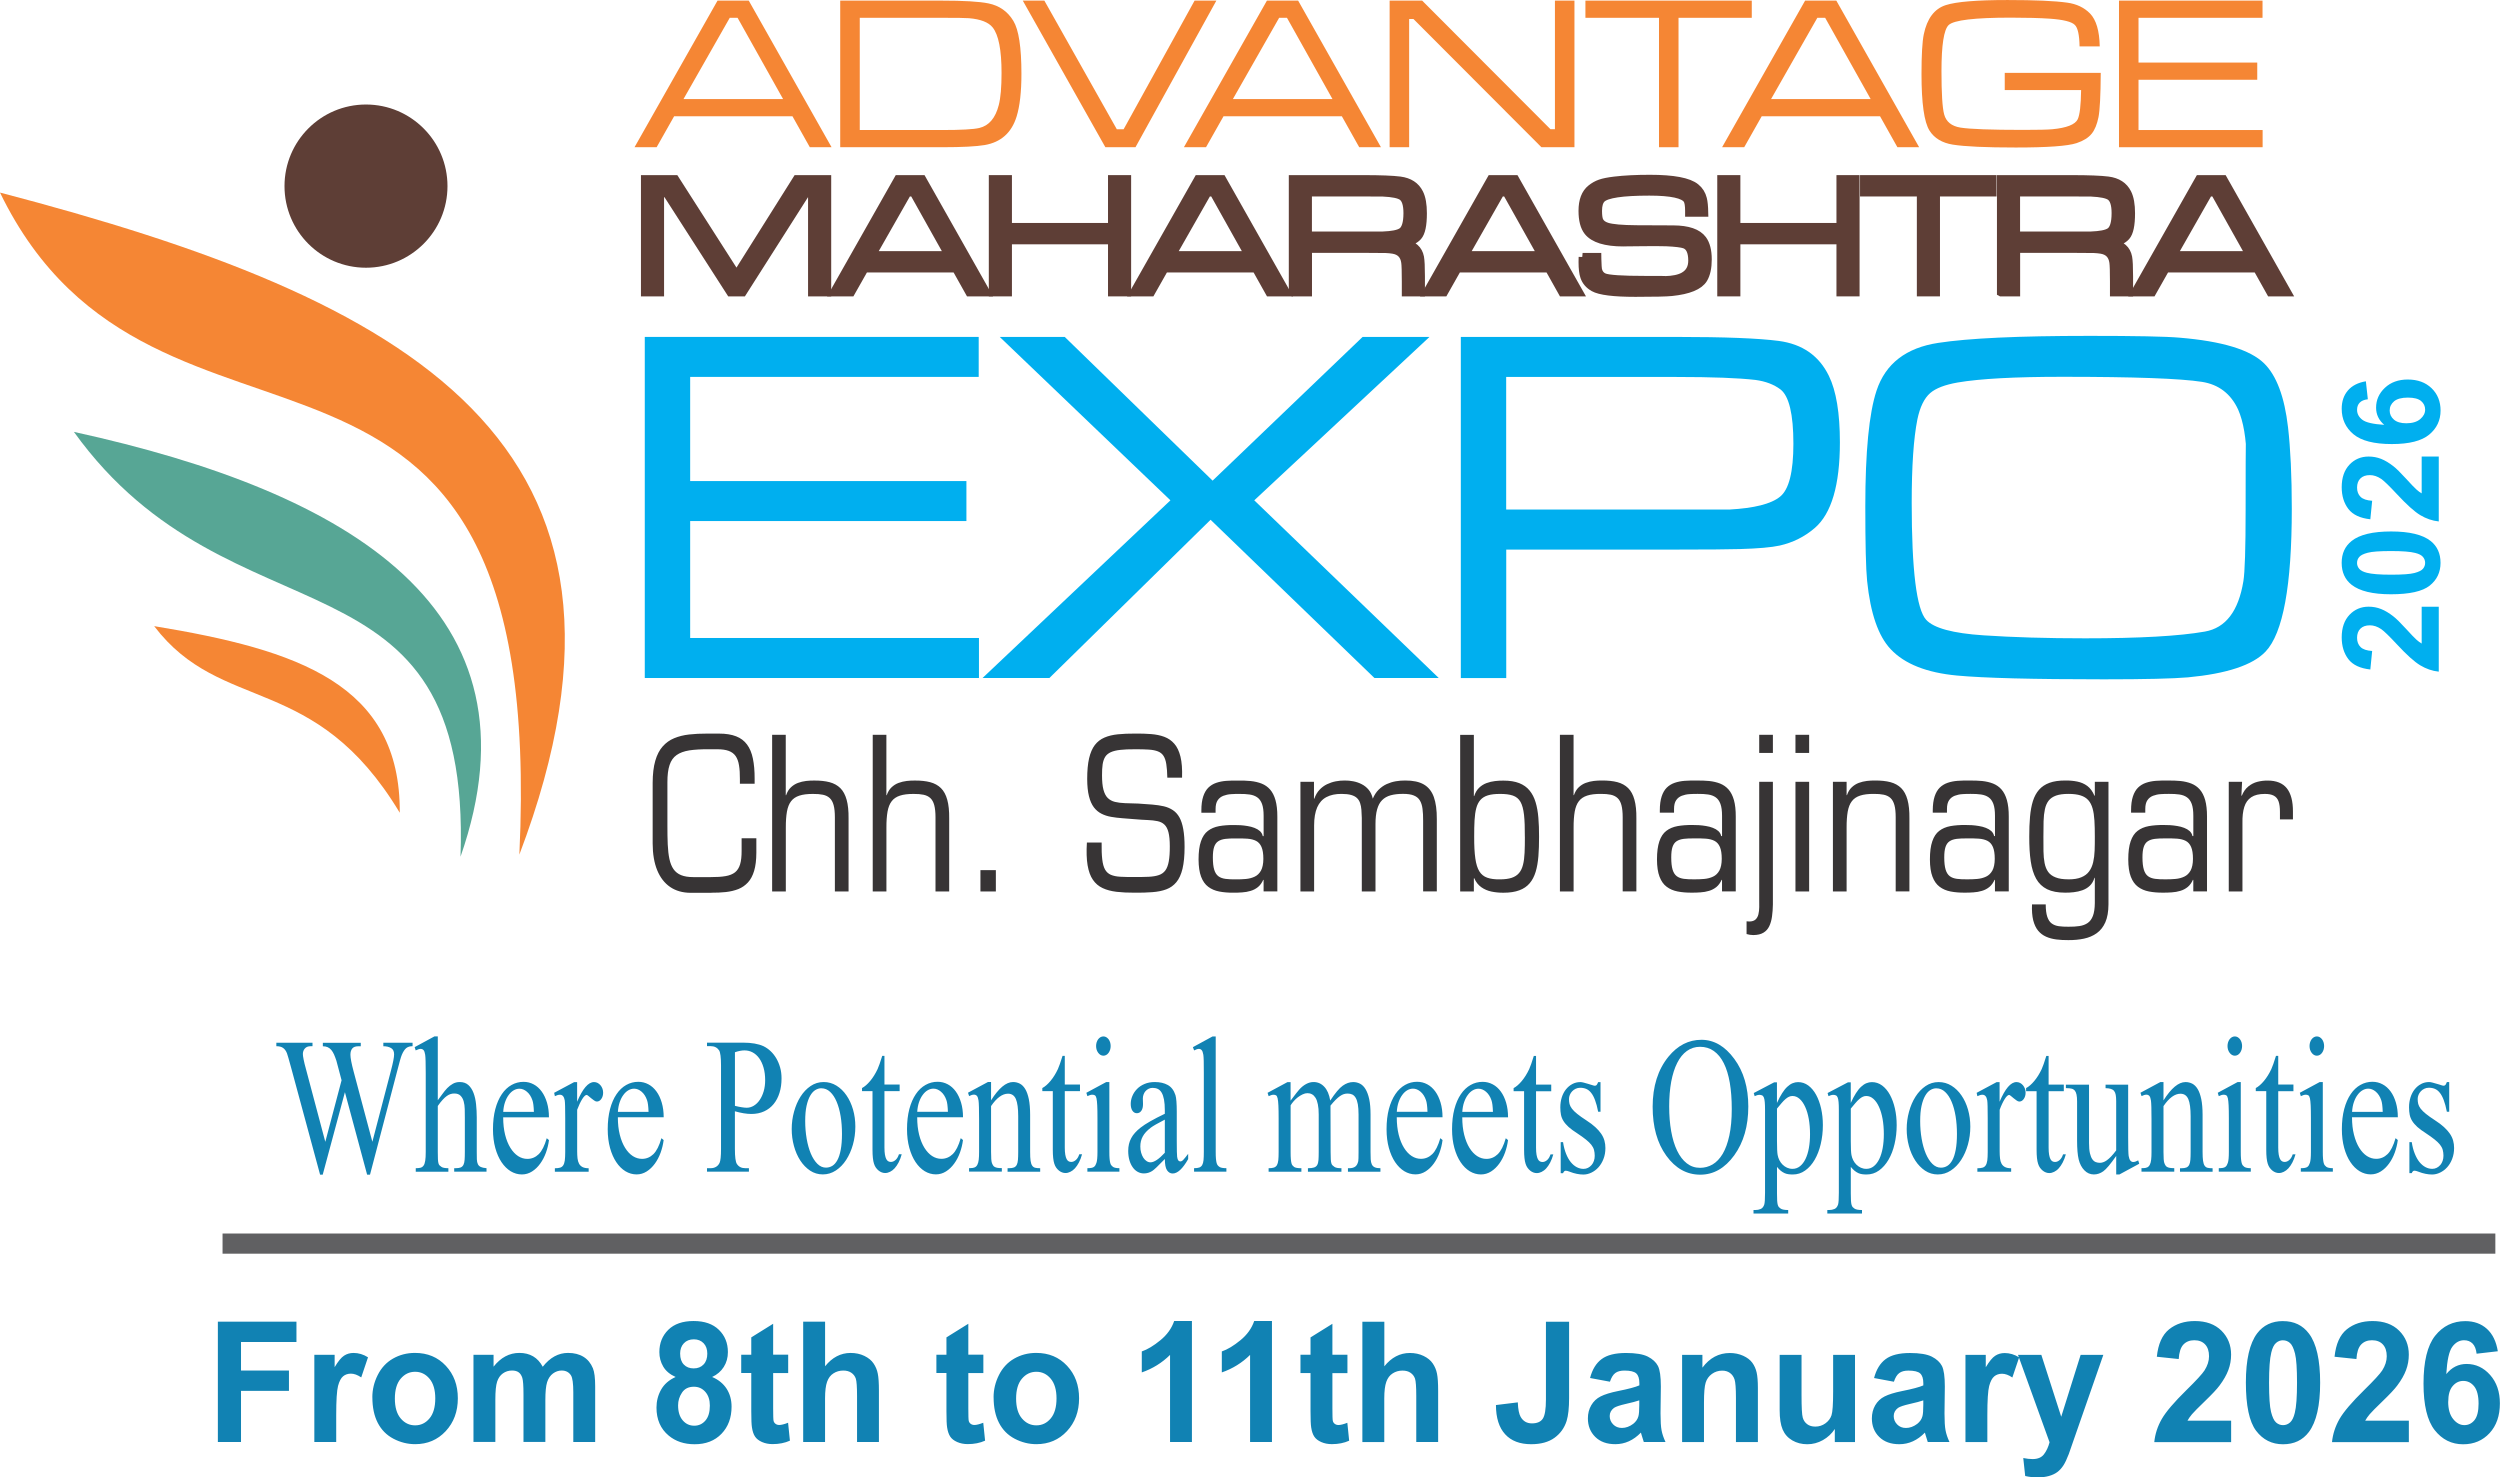 <?xml version="1.0" encoding="UTF-8"?>
<!DOCTYPE svg PUBLIC "-//W3C//DTD SVG 1.1//EN" "http://www.w3.org/Graphics/SVG/1.1/DTD/svg11.dtd">
<!-- Creator: CorelDRAW 2021 (64-Bit) -->
<svg xmlns="http://www.w3.org/2000/svg" xml:space="preserve" width="1.721in" height="1.017in" version="1.1" style="shape-rendering:geometricPrecision; text-rendering:geometricPrecision; image-rendering:optimizeQuality; fill-rule:evenodd; clip-rule:evenodd"
viewBox="0 0 763.44 451.11"
 xmlns:xlink="http://www.w3.org/1999/xlink"
 xmlns:xodm="http://www.corel.com/coreldraw/odm/2003">
 <defs>
  <style type="text/css">
   <![CDATA[
    .str0 {stroke:#5E3E36;stroke-width:2.46;stroke-miterlimit:2.613}
    .str1 {stroke:#606062;stroke-width:6.16;stroke-miterlimit:22.926}
    .fil8 {fill:none;fill-rule:nonzero}
    .fil3 {fill:#5E3E36}
    .fil1 {fill:#F58634}
    .fil2 {fill:#57A695}
    .fil7 {fill:#373435;fill-rule:nonzero}
    .fil5 {fill:#5E3E36;fill-rule:nonzero}
    .fil4 {fill:#F58634;fill-rule:nonzero}
    .fil0 {fill:#1182B3;fill-rule:nonzero}
    .fil6 {fill:#00AFEF;fill-rule:nonzero}
   ]]>
  </style>
 </defs>
 <g id="Layer_x0020_1">
  <g id="EXPO_x0020_26_x0020_-_x0020_LOGO_x0020__x0028_1_x0029_.pdf">
   <path class="fil0" d="M125.99 318.4l0 1.07c-0.4,0 -0.75,0.04 -1.06,0.13 -0.31,0.09 -0.59,0.24 -0.85,0.43 -0.25,0.21 -0.5,0.47 -0.71,0.81 -0.23,0.33 -0.44,0.74 -0.66,1.25 -0.28,0.66 -0.74,2.27 -1.39,4.85l-8.33 31.76 -0.88 0 -6.78 -25.19 -6.78 25.19 -0.8 0 -8.86 -32.72c-0.68,-2.48 -1.09,-3.92 -1.25,-4.33 -0.29,-0.74 -0.68,-1.29 -1.19,-1.65 -0.5,-0.36 -1.18,-0.53 -2.06,-0.53l0 -1.07 11.04 0 0 1.07 -0.53 0c-0.8,0 -1.4,0.23 -1.8,0.7 -0.41,0.46 -0.61,1.03 -0.61,1.69 0,0.33 0.07,0.88 0.23,1.68 0.15,0.78 0.4,1.78 0.74,3.01l5.88 22.12 4.97 -18.8 -1.58 -5.96c-0.23,-0.71 -0.48,-1.35 -0.71,-1.89 -0.24,-0.54 -0.52,-1 -0.83,-1.38 -0.32,-0.38 -0.68,-0.67 -1.1,-0.86 -0.41,-0.19 -0.92,-0.29 -1.5,-0.29l0 -1.07 11.58 0 0 1.07 -0.79 0c-0.83,0 -1.44,0.23 -1.81,0.68 -0.37,0.46 -0.56,1.09 -0.56,1.9 0,0.98 0.33,2.71 0.99,5.17l5.71 21.42 5.67 -21.71c0.65,-2.44 0.97,-4.11 0.97,-5 0,-0.91 -0.31,-1.55 -0.92,-1.91 -0.61,-0.37 -1.4,-0.56 -2.37,-0.56l0 -1.07 8.93 0zm7.7 -1.91l0 19.48c0.46,-0.61 0.93,-1.23 1.4,-1.89 0.46,-0.66 0.96,-1.26 1.48,-1.81 0.53,-0.54 1.1,-0.98 1.72,-1.33 0.62,-0.35 1.33,-0.53 2.12,-0.53 1.07,0 1.94,0.31 2.61,0.91 0.68,0.61 1.2,1.42 1.59,2.44 0.38,1.01 0.64,2.17 0.77,3.46 0.14,1.3 0.21,2.63 0.21,4.01l0 10.53c0,0.89 0.01,1.64 0.03,2.25 0.02,0.6 0.13,1.1 0.31,1.48 0.18,0.38 0.47,0.66 0.88,0.85 0.4,0.19 0.98,0.32 1.76,0.38l0 1.07 -9.87 0 0 -1.07 0.46 0c0.66,0 1.17,-0.08 1.54,-0.23 0.36,-0.16 0.64,-0.43 0.83,-0.81 0.19,-0.38 0.3,-0.88 0.35,-1.52 0.05,-0.64 0.07,-1.44 0.07,-2.41l0 -10.53c0,-0.83 -0.01,-1.68 -0.03,-2.54 -0.02,-0.86 -0.13,-1.65 -0.32,-2.35 -0.19,-0.7 -0.5,-1.28 -0.96,-1.74 -0.44,-0.46 -1.08,-0.68 -1.92,-0.68 -0.37,0 -0.74,0.05 -1.1,0.16 -0.37,0.11 -0.75,0.3 -1.16,0.59 -0.4,0.28 -0.83,0.66 -1.28,1.16 -0.46,0.49 -0.95,1.12 -1.49,1.9l0 14.04c0,0.95 0.01,1.69 0.04,2.22 0.03,0.53 0.08,0.94 0.16,1.23 0.08,0.29 0.19,0.51 0.33,0.64 0.13,0.14 0.32,0.29 0.53,0.43 0.2,0.16 0.49,0.27 0.86,0.34 0.37,0.07 0.8,0.1 1.31,0.1l0 1.07 -9.96 0 0 -1.07c0.56,0 1.02,-0.04 1.41,-0.13 0.38,-0.09 0.71,-0.3 0.95,-0.63 0.25,-0.33 0.43,-0.82 0.53,-1.5 0.11,-0.66 0.16,-1.57 0.16,-2.71l0 -24.07c0,-3 -0.06,-4.86 -0.17,-5.6 -0.11,-0.7 -0.27,-1.17 -0.5,-1.42 -0.23,-0.25 -0.53,-0.38 -0.91,-0.38 -0.34,0 -0.83,0.16 -1.49,0.47l-0.31 -1 6.02 -3.27 1.02 0zm19.97 24.71c0,1.98 0.2,3.75 0.59,5.32 0.4,1.58 0.94,2.91 1.62,4 0.68,1.1 1.47,1.93 2.35,2.51 0.89,0.57 1.83,0.85 2.82,0.85 1.32,0 2.48,-0.48 3.46,-1.43 0.98,-0.95 1.8,-2.58 2.46,-4.88l0.68 0.57c-0.16,1.3 -0.47,2.57 -0.92,3.83 -0.46,1.26 -1.04,2.38 -1.76,3.36 -0.7,0.98 -1.54,1.79 -2.49,2.39 -0.95,0.6 -1.98,0.91 -3.1,0.91 -1.21,0 -2.34,-0.33 -3.41,-0.97 -1.06,-0.65 -2,-1.58 -2.8,-2.77 -0.8,-1.19 -1.44,-2.64 -1.91,-4.34 -0.47,-1.7 -0.71,-3.6 -0.71,-5.72 0,-2.3 0.24,-4.35 0.71,-6.15 0.48,-1.8 1.14,-3.31 1.98,-4.55 0.83,-1.24 1.83,-2.18 2.97,-2.82 1.13,-0.64 2.36,-0.96 3.67,-0.96 1.12,0 2.15,0.26 3.09,0.77 0.95,0.5 1.77,1.24 2.46,2.19 0.69,0.94 1.22,2.08 1.62,3.41 0.39,1.32 0.59,2.81 0.59,4.46l-13.97 0zm0 -1.67l9.38 0c-0.06,-1.71 -0.21,-2.91 -0.47,-3.6 -0.37,-1.08 -0.92,-1.93 -1.65,-2.55 -0.73,-0.62 -1.49,-0.93 -2.29,-0.93 -0.6,0 -1.19,0.16 -1.74,0.48 -0.56,0.32 -1.07,0.78 -1.52,1.4 -0.46,0.6 -0.84,1.35 -1.14,2.22 -0.3,0.86 -0.49,1.87 -0.56,2.98zm22.58 -9.11l0 6.01c1.69,-4.01 3.41,-6.01 5.16,-6.01 0.39,0 0.75,0.09 1.09,0.26 0.34,0.18 0.63,0.42 0.89,0.72 0.25,0.3 0.45,0.64 0.59,1.03 0.14,0.39 0.21,0.79 0.21,1.22 0,0.76 -0.19,1.41 -0.57,1.94 -0.38,0.53 -0.83,0.78 -1.35,0.78 -0.25,0 -0.53,-0.11 -0.83,-0.33 -0.3,-0.21 -0.6,-0.44 -0.9,-0.68 -0.3,-0.25 -0.57,-0.48 -0.82,-0.68 -0.25,-0.22 -0.44,-0.33 -0.57,-0.33 -0.19,0 -0.4,0.11 -0.63,0.34 -0.23,0.22 -0.47,0.53 -0.72,0.93 -0.25,0.4 -0.5,0.87 -0.77,1.43 -0.26,0.55 -0.52,1.16 -0.77,1.83l0 12.71c0,0.78 0.04,1.5 0.11,2.14 0.07,0.64 0.23,1.17 0.47,1.62 0.24,0.45 0.59,0.78 1.06,1.03 0.47,0.24 1.1,0.36 1.87,0.36l0 1.07 -10.32 0 0 -1.07c0.65,0 1.17,-0.06 1.58,-0.18 0.41,-0.11 0.73,-0.35 0.96,-0.7 0.23,-0.35 0.4,-0.85 0.49,-1.49 0.08,-0.64 0.13,-1.51 0.13,-2.57l0 -10.29c0,-3.13 -0.05,-4.97 -0.15,-5.51 -0.2,-1.14 -0.68,-1.71 -1.47,-1.71 -0.46,0 -0.97,0.15 -1.54,0.44l-0.22 -1.03 6.11 -3.27 0.92 0zm12.44 10.77c0,1.98 0.19,3.75 0.59,5.32 0.4,1.58 0.94,2.91 1.62,4 0.68,1.1 1.47,1.93 2.35,2.51 0.89,0.57 1.83,0.85 2.82,0.85 1.32,0 2.48,-0.48 3.46,-1.43 0.98,-0.95 1.8,-2.58 2.46,-4.88l0.68 0.57c-0.16,1.3 -0.47,2.57 -0.92,3.83 -0.46,1.26 -1.04,2.38 -1.76,3.36 -0.71,0.98 -1.54,1.79 -2.49,2.39 -0.95,0.6 -1.98,0.91 -3.09,0.91 -1.21,0 -2.34,-0.33 -3.41,-0.97 -1.06,-0.65 -2,-1.58 -2.79,-2.77 -0.8,-1.19 -1.44,-2.64 -1.91,-4.34 -0.47,-1.7 -0.71,-3.6 -0.71,-5.72 0,-2.3 0.24,-4.35 0.71,-6.15 0.48,-1.8 1.13,-3.31 1.98,-4.55 0.83,-1.24 1.83,-2.18 2.97,-2.82 1.14,-0.64 2.36,-0.96 3.67,-0.96 1.12,0 2.15,0.26 3.1,0.77 0.95,0.5 1.77,1.24 2.46,2.19 0.69,0.94 1.22,2.08 1.61,3.41 0.39,1.32 0.59,2.81 0.59,4.46l-13.97 0zm0 -1.67l9.37 0c-0.06,-1.71 -0.21,-2.91 -0.47,-3.6 -0.37,-1.08 -0.92,-1.93 -1.64,-2.55 -0.73,-0.62 -1.49,-0.93 -2.29,-0.93 -0.6,0 -1.19,0.16 -1.74,0.48 -0.56,0.32 -1.07,0.78 -1.52,1.4 -0.46,0.6 -0.84,1.35 -1.14,2.22 -0.3,0.86 -0.49,1.87 -0.56,2.98zm35.74 -0.17l0 11.48c0,2.48 0.2,4.02 0.62,4.61 0.56,0.85 1.4,1.28 2.52,1.28l1.14 0 0 1.07 -12.8 0 0 -1.07 1.13 0c0.62,0 1.16,-0.14 1.62,-0.41 0.47,-0.27 0.83,-0.68 1.09,-1.22 0.29,-0.63 0.44,-2.04 0.44,-4.28l0 -25.46c0,-2.46 -0.2,-4.01 -0.59,-4.62 -0.58,-0.85 -1.43,-1.28 -2.56,-1.28l-1.13 0 0 -1.07 10.95 0c2.66,0 4.76,0.37 6.33,1.1 0.76,0.38 1.47,0.86 2.13,1.49 0.66,0.61 1.24,1.35 1.74,2.19 0.49,0.84 0.89,1.78 1.18,2.81 0.29,1.03 0.43,2.13 0.43,3.31 0,1.62 -0.2,3.09 -0.62,4.42 -0.41,1.33 -1.01,2.47 -1.79,3.43 -0.78,0.95 -1.75,1.71 -2.89,2.23 -1.15,0.53 -2.45,0.8 -3.92,0.8 -1.46,0 -3.14,-0.28 -5.02,-0.82zm0 -1.67c0.8,0.2 1.49,0.35 2.08,0.43 0.6,0.1 1.11,0.15 1.53,0.15 0.76,0 1.49,-0.21 2.18,-0.63 0.68,-0.42 1.28,-0.99 1.78,-1.74 0.51,-0.74 0.92,-1.64 1.22,-2.66 0.3,-1.02 0.45,-2.15 0.45,-3.36 0,-1.44 -0.16,-2.72 -0.49,-3.85 -0.32,-1.13 -0.77,-2.09 -1.34,-2.88 -0.57,-0.78 -1.24,-1.38 -2.01,-1.79 -0.77,-0.41 -1.61,-0.6 -2.5,-0.6 -0.38,0 -0.82,0.04 -1.29,0.13 -0.48,0.09 -1.01,0.23 -1.6,0.43l0 16.36zm27.1 -7.27c1.42,0 2.73,0.37 3.91,1.1 1.19,0.73 2.21,1.73 3.06,2.97 0.86,1.24 1.52,2.68 2,4.32 0.48,1.65 0.71,3.38 0.71,5.21 0,1.92 -0.25,3.75 -0.74,5.51 -0.49,1.75 -1.18,3.3 -2.06,4.66 -0.88,1.36 -1.92,2.43 -3.14,3.23 -1.22,0.81 -2.55,1.21 -4,1.21 -1.42,0 -2.72,-0.39 -3.88,-1.16 -1.16,-0.78 -2.16,-1.81 -3,-3.1 -0.83,-1.29 -1.48,-2.77 -1.93,-4.43 -0.46,-1.67 -0.68,-3.38 -0.68,-5.17 0,-1.81 0.23,-3.56 0.71,-5.29 0.47,-1.73 1.13,-3.26 1.98,-4.6 0.86,-1.35 1.88,-2.43 3.08,-3.24 1.19,-0.81 2.52,-1.22 3.97,-1.22zm-0.68 1.9c-0.64,0 -1.25,0.18 -1.85,0.54 -0.59,0.36 -1.12,0.94 -1.58,1.75 -0.46,0.79 -0.83,1.84 -1.11,3.1 -0.28,1.27 -0.41,2.82 -0.41,4.63 0,1.88 0.15,3.67 0.45,5.4 0.3,1.72 0.72,3.23 1.27,4.54 0.55,1.3 1.22,2.34 2,3.12 0.78,0.77 1.65,1.16 2.61,1.16 0.71,0 1.35,-0.18 1.95,-0.54 0.59,-0.36 1.1,-0.94 1.54,-1.74 0.44,-0.79 0.78,-1.86 1.03,-3.18 0.25,-1.31 0.38,-2.93 0.38,-4.84 0,-1.92 -0.13,-3.72 -0.41,-5.4 -0.28,-1.69 -0.68,-3.16 -1.22,-4.42 -0.53,-1.27 -1.19,-2.27 -1.98,-3.01 -0.78,-0.73 -1.67,-1.1 -2.67,-1.1zm19.25 -9.88l0 8.75 4.64 0 0 2.02 -4.64 0 0 17.23c0,0.86 0.05,1.59 0.15,2.16 0.1,0.57 0.24,1.02 0.41,1.35 0.18,0.33 0.38,0.56 0.62,0.68 0.24,0.13 0.5,0.19 0.8,0.19 0.48,0 0.95,-0.2 1.4,-0.59 0.45,-0.4 0.8,-0.97 1.04,-1.74l0.85 0c-0.26,0.94 -0.58,1.78 -0.95,2.49 -0.38,0.72 -0.78,1.31 -1.22,1.79 -0.44,0.48 -0.91,0.83 -1.4,1.07 -0.5,0.25 -0.99,0.37 -1.49,0.37 -0.34,0 -0.68,-0.06 -1.02,-0.19 -0.35,-0.13 -0.67,-0.31 -0.96,-0.55 -0.3,-0.24 -0.58,-0.54 -0.83,-0.88 -0.25,-0.35 -0.44,-0.75 -0.59,-1.22 -0.31,-0.93 -0.46,-2.35 -0.46,-4.27l0 -17.89 -3.2 0 0 -0.95c0.81,-0.43 1.64,-1.15 2.49,-2.16 0.85,-1.02 1.6,-2.22 2.26,-3.62 0.17,-0.37 0.37,-0.88 0.61,-1.56 0.25,-0.67 0.51,-1.49 0.81,-2.48l0.68 0zm10 18.75c0,1.98 0.2,3.75 0.59,5.32 0.4,1.58 0.94,2.91 1.62,4 0.68,1.1 1.47,1.93 2.35,2.51 0.89,0.57 1.83,0.85 2.82,0.85 1.32,0 2.48,-0.48 3.46,-1.43 0.98,-0.95 1.8,-2.58 2.46,-4.88l0.68 0.57c-0.16,1.3 -0.47,2.57 -0.92,3.83 -0.46,1.26 -1.04,2.38 -1.76,3.36 -0.71,0.98 -1.54,1.79 -2.49,2.39 -0.95,0.6 -1.98,0.91 -3.1,0.91 -1.21,0 -2.34,-0.33 -3.41,-0.97 -1.06,-0.65 -2,-1.58 -2.79,-2.77 -0.8,-1.19 -1.44,-2.64 -1.91,-4.34 -0.47,-1.7 -0.71,-3.6 -0.71,-5.72 0,-2.3 0.24,-4.35 0.71,-6.15 0.48,-1.8 1.14,-3.31 1.98,-4.55 0.83,-1.24 1.83,-2.18 2.97,-2.82 1.14,-0.64 2.36,-0.96 3.67,-0.96 1.12,0 2.15,0.26 3.1,0.77 0.95,0.5 1.77,1.24 2.46,2.19 0.69,0.94 1.22,2.08 1.62,3.41 0.39,1.32 0.59,2.81 0.59,4.46l-13.97 0zm0 -1.67l9.38 0c-0.06,-1.71 -0.21,-2.91 -0.47,-3.6 -0.37,-1.08 -0.92,-1.93 -1.65,-2.55 -0.73,-0.62 -1.49,-0.93 -2.29,-0.93 -0.6,0 -1.19,0.16 -1.74,0.48 -0.56,0.32 -1.07,0.78 -1.52,1.4 -0.46,0.6 -0.84,1.35 -1.14,2.22 -0.3,0.86 -0.49,1.87 -0.56,2.98zm22.53 -3.47c2.36,-3.76 4.61,-5.63 6.74,-5.63 0.75,0 1.43,0.17 2.07,0.49 0.63,0.33 1.18,0.87 1.65,1.65 0.47,0.77 0.83,1.81 1.1,3.08 0.26,1.28 0.4,2.88 0.4,4.79l0 11.34c0,1.14 0.04,2.05 0.14,2.7 0.1,0.65 0.25,1.15 0.5,1.5 0.23,0.34 0.54,0.55 0.94,0.64 0.39,0.09 0.89,0.13 1.49,0.13l0 1.07 -9.96 0 0 -1.07 0.42 0c0.65,0 1.17,-0.08 1.54,-0.23 0.38,-0.16 0.65,-0.43 0.85,-0.81 0.19,-0.38 0.31,-0.88 0.36,-1.52 0.05,-0.64 0.08,-1.44 0.08,-2.41l0 -10.88c0,-2.42 -0.24,-4.18 -0.71,-5.27 -0.47,-1.09 -1.27,-1.64 -2.4,-1.64 -1.74,0 -3.46,1.26 -5.18,3.78l0 14c0,1.77 0.08,2.88 0.24,3.33 0.1,0.3 0.22,0.54 0.35,0.75 0.13,0.22 0.29,0.39 0.51,0.5 0.21,0.13 0.49,0.22 0.83,0.28 0.34,0.06 0.8,0.09 1.36,0.09l0 1.07 -10.01 0 0 -1.07 0.44 0c0.53,0 0.96,-0.08 1.3,-0.23 0.34,-0.16 0.61,-0.43 0.8,-0.81 0.2,-0.39 0.34,-0.89 0.41,-1.53 0.08,-0.62 0.11,-1.42 0.11,-2.39l0 -9.85c0,-3.16 -0.06,-5.1 -0.17,-5.83 -0.11,-0.7 -0.27,-1.17 -0.5,-1.42 -0.22,-0.25 -0.53,-0.38 -0.91,-0.38 -0.41,0 -0.9,0.15 -1.47,0.44l-0.33 -1.03 6.09 -3.27 0.95 0 0 5.63zm22.54 -13.61l0 8.75 4.64 0 0 2.02 -4.64 0 0 17.23c0,0.86 0.05,1.59 0.15,2.16 0.1,0.57 0.24,1.02 0.41,1.35 0.18,0.33 0.38,0.56 0.62,0.68 0.24,0.13 0.5,0.19 0.8,0.19 0.48,0 0.95,-0.2 1.4,-0.59 0.45,-0.4 0.8,-0.97 1.04,-1.74l0.85 0c-0.26,0.94 -0.58,1.78 -0.95,2.49 -0.38,0.72 -0.78,1.31 -1.22,1.79 -0.44,0.48 -0.91,0.83 -1.41,1.07 -0.5,0.25 -0.99,0.37 -1.49,0.37 -0.34,0 -0.68,-0.06 -1.02,-0.19 -0.35,-0.13 -0.67,-0.31 -0.96,-0.55 -0.3,-0.24 -0.58,-0.54 -0.83,-0.88 -0.25,-0.35 -0.44,-0.75 -0.59,-1.22 -0.31,-0.93 -0.46,-2.35 -0.46,-4.27l0 -17.89 -3.2 0 0 -0.95c0.81,-0.43 1.64,-1.15 2.49,-2.16 0.85,-1.02 1.6,-2.22 2.26,-3.62 0.17,-0.37 0.37,-0.88 0.61,-1.56 0.25,-0.67 0.51,-1.49 0.81,-2.48l0.68 0zm11.8 -5.95c0.3,0 0.59,0.08 0.86,0.23 0.27,0.16 0.5,0.37 0.71,0.63 0.2,0.27 0.35,0.58 0.47,0.93 0.11,0.36 0.17,0.74 0.17,1.14 0,0.41 -0.06,0.79 -0.17,1.15 -0.12,0.36 -0.28,0.68 -0.47,0.94 -0.2,0.28 -0.44,0.49 -0.71,0.64 -0.27,0.15 -0.56,0.23 -0.86,0.23 -0.31,0 -0.6,-0.08 -0.87,-0.23 -0.27,-0.16 -0.51,-0.37 -0.71,-0.64 -0.21,-0.27 -0.37,-0.59 -0.49,-0.94 -0.11,-0.36 -0.17,-0.74 -0.17,-1.15 0,-0.4 0.06,-0.78 0.17,-1.14 0.12,-0.36 0.28,-0.67 0.47,-0.93 0.2,-0.26 0.44,-0.47 0.71,-0.63 0.28,-0.15 0.58,-0.23 0.89,-0.23zm1.81 13.93l0 21.35c0,0.85 0.02,1.54 0.07,2.07 0.05,0.53 0.11,0.96 0.2,1.29 0.09,0.33 0.2,0.57 0.35,0.74 0.13,0.16 0.29,0.31 0.47,0.45 0.38,0.27 1.04,0.41 1.98,0.41l0 1.07 -9.78 0 0 -1.07c0.5,0 0.9,-0.03 1.22,-0.09 0.32,-0.06 0.57,-0.15 0.77,-0.29 0.19,-0.14 0.34,-0.31 0.46,-0.51 0.11,-0.21 0.22,-0.45 0.32,-0.74 0.2,-0.6 0.31,-1.71 0.31,-3.33l0 -10.23c0,-1.69 -0.02,-3.01 -0.07,-3.98 -0.05,-0.96 -0.12,-1.69 -0.23,-2.17 -0.11,-0.49 -0.28,-0.78 -0.49,-0.91 -0.21,-0.13 -0.47,-0.19 -0.8,-0.19 -0.41,0 -0.91,0.15 -1.49,0.44l-0.31 -1.03 6.06 -3.27 0.97 0zm16.94 23.51c-2.06,2.14 -3.35,3.36 -3.88,3.67 -0.78,0.49 -1.62,0.73 -2.52,0.73 -0.68,0 -1.32,-0.17 -1.91,-0.5 -0.59,-0.33 -1.09,-0.79 -1.51,-1.4 -0.43,-0.6 -0.76,-1.32 -1,-2.16 -0.24,-0.85 -0.36,-1.79 -0.36,-2.82 0,-0.75 0.08,-1.45 0.23,-2.09 0.15,-0.64 0.38,-1.25 0.69,-1.81 0.3,-0.58 0.69,-1.12 1.17,-1.65 0.47,-0.53 1.03,-1.04 1.68,-1.55 1.5,-1.18 3.97,-2.59 7.41,-4.24l0 -1.03c0,-1.33 -0.08,-2.43 -0.25,-3.31 -0.17,-0.88 -0.41,-1.59 -0.72,-2.11 -0.32,-0.54 -0.7,-0.9 -1.16,-1.13 -0.47,-0.22 -0.99,-0.33 -1.57,-0.33 -0.47,0 -0.89,0.09 -1.25,0.28 -0.37,0.18 -0.69,0.43 -0.95,0.72 -0.26,0.3 -0.47,0.65 -0.6,1.05 -0.14,0.4 -0.21,0.79 -0.21,1.2l0.05 1.69c0,0.89 -0.17,1.59 -0.52,2.07 -0.35,0.49 -0.8,0.73 -1.36,0.73 -0.55,0 -1,-0.25 -1.35,-0.76 -0.34,-0.5 -0.52,-1.2 -0.52,-2.07 0,-0.81 0.16,-1.62 0.49,-2.41 0.33,-0.81 0.81,-1.52 1.43,-2.16 0.62,-0.64 1.39,-1.15 2.31,-1.54 0.92,-0.39 1.96,-0.58 3.13,-0.58 1.56,0 2.87,0.3 3.95,0.9 1.09,0.6 1.87,1.63 2.35,3.11 0.26,0.84 0.4,2.55 0.4,5.1l0 9.03c0,1.28 0.01,2.3 0.03,3.08 0.02,0.77 0.05,1.3 0.08,1.6 0.08,0.56 0.2,0.93 0.36,1.13 0.17,0.19 0.37,0.29 0.59,0.29 0.15,0 0.29,-0.03 0.42,-0.09 0.14,-0.06 0.28,-0.17 0.47,-0.35 0.18,-0.17 0.38,-0.41 0.62,-0.71 0.24,-0.3 0.54,-0.68 0.91,-1.17l0 1.61c-1.67,2.94 -3.24,4.4 -4.73,4.4 -0.71,0 -1.29,-0.34 -1.73,-1 -0.44,-0.67 -0.66,-1.8 -0.66,-3.4zm0 -1.91l0 -10.12c-1.11,0.57 -2.01,1.07 -2.73,1.47 -0.71,0.41 -1.22,0.73 -1.54,0.98 -1.15,0.87 -1.98,1.77 -2.47,2.69 -0.5,0.92 -0.74,1.94 -0.74,3.05 0,0.69 0.08,1.34 0.25,1.92 0.17,0.6 0.4,1.11 0.68,1.55 0.28,0.43 0.62,0.77 0.99,1.01 0.38,0.25 0.77,0.37 1.19,0.37 1.1,0 2.56,-0.97 4.37,-2.92zm15.54 -35.54l0 35.28c0,0.84 0.02,1.54 0.07,2.07 0.05,0.53 0.11,0.95 0.2,1.28 0.09,0.32 0.2,0.57 0.34,0.74 0.14,0.18 0.32,0.33 0.52,0.47 0.35,0.27 1.06,0.41 2.13,0.41l0 1.07 -9.87 0 0 -1.07c0.66,0 1.19,-0.07 1.58,-0.2 0.39,-0.14 0.69,-0.4 0.9,-0.76 0.21,-0.37 0.34,-0.86 0.41,-1.51 0.06,-0.64 0.09,-1.47 0.09,-2.49l0 -24.16c0,-1.51 -0.01,-2.72 -0.03,-3.64 -0.02,-0.92 -0.07,-1.54 -0.12,-1.87 -0.12,-0.7 -0.28,-1.17 -0.51,-1.42 -0.22,-0.25 -0.5,-0.38 -0.86,-0.38 -0.39,0 -0.87,0.16 -1.44,0.47l-0.38 -1 6 -3.27 0.99 0zm22.89 19.59c1.46,-1.94 2.33,-3.05 2.6,-3.33 0.65,-0.73 1.37,-1.31 2.13,-1.72 0.76,-0.41 1.52,-0.6 2.26,-0.6 1.28,0 2.37,0.48 3.27,1.44 0.9,0.95 1.51,2.36 1.82,4.22 1.51,-2.29 2.78,-3.81 3.82,-4.54 1.04,-0.74 2.1,-1.11 3.2,-1.11 0.74,0 1.42,0.17 2.07,0.49 0.64,0.33 1.2,0.87 1.67,1.64 0.47,0.77 0.86,1.79 1.14,3.06 0.28,1.28 0.41,2.86 0.41,4.73l0 11.43c0,0.87 0.02,1.62 0.05,2.25 0.04,0.62 0.15,1.14 0.34,1.55 0.2,0.41 0.49,0.7 0.9,0.88 0.41,0.19 0.98,0.28 1.73,0.28l0 1.07 -9.92 0 0 -1.07 0.42 0c0.73,0 1.32,-0.16 1.77,-0.46 0.45,-0.31 0.77,-0.86 0.96,-1.68 0.06,-0.29 0.09,-1.23 0.09,-2.81l0 -11.42c0,-1.27 -0.08,-2.32 -0.22,-3.15 -0.15,-0.81 -0.36,-1.48 -0.65,-1.96 -0.29,-0.5 -0.64,-0.83 -1.04,-1.03 -0.41,-0.19 -0.89,-0.29 -1.43,-0.29 -0.4,0 -0.78,0.06 -1.16,0.17 -0.37,0.12 -0.76,0.32 -1.17,0.6 -0.41,0.29 -0.86,0.67 -1.33,1.14 -0.47,0.47 -1,1.06 -1.57,1.77l0.04 14.16c0,0.95 0.02,1.69 0.05,2.22 0.03,0.53 0.08,0.93 0.17,1.21 0.08,0.29 0.19,0.49 0.34,0.63 0.15,0.14 0.34,0.3 0.56,0.46 0.2,0.16 0.49,0.27 0.86,0.34 0.37,0.07 0.8,0.1 1.32,0.1l0 1.07 -10.23 0 0 -1.07c0.8,0 1.42,-0.07 1.86,-0.22 0.45,-0.15 0.78,-0.41 0.98,-0.78 0.21,-0.38 0.33,-0.88 0.38,-1.52 0.05,-0.64 0.07,-1.46 0.07,-2.44l0 -11.43c0,-1.24 -0.08,-2.27 -0.26,-3.11 -0.16,-0.83 -0.4,-1.5 -0.71,-2 -0.31,-0.49 -0.67,-0.86 -1.09,-1.08 -0.41,-0.23 -0.87,-0.34 -1.37,-0.34 -0.48,0 -0.98,0.12 -1.49,0.37 -0.51,0.24 -1,0.54 -1.46,0.89 -0.46,0.36 -0.88,0.75 -1.26,1.19 -0.38,0.44 -0.69,0.85 -0.94,1.26l0 14.25c0,0.91 0.02,1.63 0.07,2.16 0.04,0.53 0.11,0.95 0.19,1.27 0.09,0.33 0.2,0.56 0.35,0.71 0.13,0.16 0.3,0.3 0.47,0.44 0.37,0.25 1.1,0.38 2.21,0.38l0 1.07 -10.01 0 0 -1.07c0.68,0 1.22,-0.07 1.62,-0.2 0.41,-0.14 0.71,-0.39 0.92,-0.74 0.21,-0.36 0.35,-0.86 0.42,-1.51 0.07,-0.65 0.1,-1.48 0.1,-2.51l0 -10.15c0,-1.72 -0.02,-3.06 -0.07,-4.04 -0.05,-0.98 -0.12,-1.72 -0.24,-2.2 -0.12,-0.5 -0.28,-0.8 -0.48,-0.91 -0.2,-0.12 -0.47,-0.18 -0.79,-0.18 -0.41,0 -0.9,0.15 -1.47,0.44l-0.33 -1.03 6.08 -3.27 0.95 0 0 5.65zm32.4 5.12c0,1.98 0.2,3.75 0.59,5.32 0.4,1.58 0.94,2.91 1.62,4 0.68,1.1 1.47,1.93 2.35,2.51 0.89,0.57 1.83,0.85 2.82,0.85 1.32,0 2.48,-0.48 3.46,-1.43 0.98,-0.95 1.8,-2.58 2.46,-4.88l0.68 0.57c-0.16,1.3 -0.47,2.57 -0.92,3.83 -0.46,1.26 -1.04,2.38 -1.76,3.36 -0.71,0.98 -1.54,1.79 -2.49,2.39 -0.95,0.6 -1.98,0.91 -3.1,0.91 -1.21,0 -2.34,-0.33 -3.41,-0.97 -1.06,-0.65 -2,-1.58 -2.8,-2.77 -0.8,-1.19 -1.44,-2.64 -1.91,-4.34 -0.47,-1.7 -0.71,-3.6 -0.71,-5.72 0,-2.3 0.24,-4.35 0.71,-6.15 0.48,-1.8 1.14,-3.31 1.98,-4.55 0.83,-1.24 1.83,-2.18 2.97,-2.82 1.13,-0.64 2.36,-0.96 3.67,-0.96 1.12,0 2.15,0.26 3.09,0.77 0.95,0.5 1.77,1.24 2.46,2.19 0.69,0.94 1.22,2.08 1.62,3.41 0.39,1.32 0.59,2.81 0.59,4.46l-13.97 0zm0 -1.67l9.38 0c-0.06,-1.71 -0.21,-2.91 -0.47,-3.6 -0.37,-1.08 -0.92,-1.93 -1.65,-2.55 -0.73,-0.62 -1.49,-0.93 -2.29,-0.93 -0.6,0 -1.19,0.16 -1.74,0.48 -0.56,0.32 -1.07,0.78 -1.52,1.4 -0.46,0.6 -0.84,1.35 -1.14,2.22 -0.3,0.86 -0.49,1.87 -0.56,2.98z"/>
   <path class="fil0" d="M446.54 341.2c0,1.98 0.2,3.75 0.59,5.32 0.4,1.58 0.94,2.91 1.61,4 0.68,1.1 1.47,1.93 2.35,2.51 0.89,0.57 1.83,0.85 2.82,0.85 1.32,0 2.48,-0.48 3.46,-1.43 0.98,-0.95 1.8,-2.58 2.46,-4.88l0.68 0.57c-0.16,1.3 -0.47,2.57 -0.92,3.83 -0.46,1.26 -1.04,2.38 -1.76,3.36 -0.71,0.98 -1.54,1.79 -2.49,2.39 -0.95,0.6 -1.98,0.91 -3.1,0.91 -1.21,0 -2.34,-0.33 -3.41,-0.97 -1.06,-0.65 -2,-1.58 -2.79,-2.77 -0.8,-1.19 -1.44,-2.64 -1.91,-4.34 -0.47,-1.7 -0.71,-3.6 -0.71,-5.72 0,-2.3 0.24,-4.35 0.71,-6.15 0.48,-1.8 1.13,-3.31 1.98,-4.55 0.83,-1.24 1.83,-2.18 2.97,-2.82 1.13,-0.64 2.36,-0.96 3.67,-0.96 1.12,0 2.15,0.26 3.1,0.77 0.95,0.5 1.77,1.24 2.46,2.19 0.69,0.94 1.23,2.08 1.62,3.41 0.39,1.32 0.59,2.81 0.59,4.46l-13.97 0zm0 -1.67l9.37 0c-0.06,-1.71 -0.21,-2.91 -0.47,-3.6 -0.37,-1.08 -0.92,-1.93 -1.64,-2.55 -0.73,-0.62 -1.49,-0.93 -2.29,-0.93 -0.6,0 -1.19,0.16 -1.74,0.48 -0.56,0.32 -1.07,0.78 -1.52,1.4 -0.46,0.6 -0.84,1.35 -1.14,2.22 -0.3,0.86 -0.49,1.87 -0.56,2.98zm22.53 -17.08l0 8.75 4.64 0 0 2.02 -4.64 0 0 17.23c0,0.86 0.05,1.59 0.15,2.16 0.1,0.57 0.24,1.02 0.41,1.35 0.18,0.33 0.38,0.56 0.62,0.68 0.24,0.13 0.5,0.19 0.8,0.19 0.48,0 0.95,-0.2 1.4,-0.59 0.45,-0.4 0.79,-0.97 1.04,-1.74l0.85 0c-0.26,0.94 -0.58,1.78 -0.95,2.49 -0.38,0.72 -0.78,1.31 -1.22,1.79 -0.43,0.48 -0.91,0.83 -1.4,1.07 -0.5,0.25 -0.99,0.37 -1.49,0.37 -0.34,0 -0.68,-0.06 -1.02,-0.19 -0.35,-0.13 -0.67,-0.31 -0.96,-0.55 -0.3,-0.24 -0.58,-0.54 -0.83,-0.88 -0.25,-0.35 -0.44,-0.75 -0.59,-1.22 -0.31,-0.93 -0.46,-2.35 -0.46,-4.27l0 -17.89 -3.2 0 0 -0.95c0.81,-0.43 1.64,-1.15 2.49,-2.16 0.85,-1.02 1.6,-2.22 2.26,-3.62 0.17,-0.37 0.37,-0.88 0.61,-1.56 0.25,-0.67 0.51,-1.49 0.81,-2.48l0.68 0zm19.69 7.98l0 9.05 -0.72 0c-0.28,-1.43 -0.59,-2.61 -0.95,-3.54 -0.35,-0.94 -0.75,-1.69 -1.2,-2.24 -0.45,-0.57 -0.95,-0.96 -1.49,-1.19 -0.56,-0.23 -1.16,-0.35 -1.84,-0.35 -0.52,0 -0.98,0.1 -1.4,0.31 -0.41,0.2 -0.77,0.45 -1.07,0.78 -0.3,0.32 -0.54,0.68 -0.71,1.1 -0.17,0.42 -0.25,0.83 -0.25,1.26 0,0.54 0.06,1.04 0.17,1.51 0.12,0.47 0.37,0.94 0.74,1.44 0.38,0.5 0.91,1.02 1.61,1.58 0.69,0.57 1.62,1.22 2.79,1.98 1.09,0.7 2,1.39 2.73,2.06 0.74,0.68 1.35,1.36 1.8,2.03 0.46,0.68 0.79,1.38 0.99,2.11 0.2,0.72 0.29,1.48 0.29,2.25 0,1.22 -0.19,2.32 -0.59,3.33 -0.38,1 -0.9,1.84 -1.52,2.54 -0.63,0.7 -1.35,1.24 -2.16,1.63 -0.8,0.39 -1.63,0.59 -2.46,0.59 -0.62,0 -1.28,-0.07 -1.98,-0.21 -0.7,-0.13 -1.45,-0.36 -2.24,-0.67 -0.25,-0.09 -0.47,-0.17 -0.66,-0.22 -0.2,-0.04 -0.37,-0.07 -0.53,-0.07 -0.32,0 -0.59,0.25 -0.79,0.75l-0.72 0 0 -9.47 0.72 0c0.2,1.35 0.51,2.53 0.92,3.55 0.41,1.02 0.89,1.88 1.44,2.55 0.56,0.68 1.16,1.19 1.83,1.54 0.66,0.35 1.35,0.52 2.06,0.52 0.5,0 0.95,-0.11 1.37,-0.32 0.42,-0.22 0.78,-0.5 1.09,-0.86 0.31,-0.36 0.55,-0.77 0.71,-1.26 0.17,-0.49 0.25,-1 0.25,-1.57 0,-0.65 -0.08,-1.25 -0.22,-1.79 -0.15,-0.54 -0.42,-1.05 -0.82,-1.56 -0.39,-0.5 -0.94,-1.03 -1.63,-1.58 -0.68,-0.56 -1.58,-1.19 -2.66,-1.91 -1.09,-0.69 -1.97,-1.35 -2.64,-1.94 -0.66,-0.61 -1.19,-1.21 -1.57,-1.82 -0.38,-0.61 -0.64,-1.25 -0.77,-1.91 -0.13,-0.67 -0.2,-1.43 -0.2,-2.28 0,-1.08 0.15,-2.09 0.45,-3.04 0.3,-0.94 0.73,-1.76 1.27,-2.44 0.55,-0.68 1.19,-1.23 1.95,-1.63 0.74,-0.4 1.57,-0.6 2.46,-0.6 0.29,0 0.65,0.06 1.08,0.18 0.44,0.11 0.89,0.24 1.34,0.38 0.45,0.14 0.86,0.27 1.23,0.38 0.37,0.12 0.61,0.18 0.75,0.18 0.23,0 0.42,-0.07 0.55,-0.21 0.13,-0.13 0.29,-0.44 0.47,-0.9l0.72 0zm30.81 -12.92c3.85,0 7.2,1.95 10.05,5.84 2.85,3.87 4.27,8.71 4.27,14.53 0,5.98 -1.43,10.94 -4.29,14.9 -2.86,3.95 -6.32,5.92 -10.38,5.92 -4.12,0 -7.57,-1.92 -10.36,-5.78 -2.79,-3.85 -4.18,-8.84 -4.18,-14.96 0,-6.25 1.62,-11.36 4.84,-15.31 2.8,-3.42 6.15,-5.14 10.05,-5.14zm-0.42 2.14c-1.5,0 -2.85,0.43 -4.02,1.28 -1.17,0.84 -2.16,2.06 -2.95,3.64 -0.8,1.58 -1.4,3.48 -1.83,5.72 -0.41,2.25 -0.62,4.76 -0.62,7.55 0,2.77 0.2,5.3 0.61,7.6 0.41,2.3 1.01,4.28 1.81,5.93 0.8,1.66 1.78,2.94 2.95,3.86 1.17,0.92 2.53,1.38 4.06,1.38 1.38,0 2.66,-0.35 3.84,-1.04 1.18,-0.7 2.2,-1.78 3.07,-3.23 0.86,-1.47 1.54,-3.32 2.03,-5.59 0.49,-2.27 0.74,-4.97 0.74,-8.09 0,-3.01 -0.2,-5.68 -0.6,-8.03 -0.41,-2.35 -1.01,-4.34 -1.83,-5.96 -0.81,-1.63 -1.83,-2.87 -3.04,-3.73 -1.2,-0.86 -2.61,-1.29 -4.23,-1.29zm16.42 14.11l6.23 -3.27 0.84 0 0 6.31c0.53,-1.17 1.05,-2.16 1.58,-2.98 0.52,-0.82 1.04,-1.48 1.58,-1.97 0.53,-0.5 1.07,-0.86 1.61,-1.08 0.56,-0.23 1.11,-0.34 1.69,-0.34 1.14,0 2.18,0.35 3.12,1.04 0.93,0.7 1.73,1.65 2.38,2.84 0.65,1.19 1.16,2.58 1.52,4.17 0.36,1.59 0.54,3.29 0.54,5.09 0,2.02 -0.22,3.94 -0.65,5.76 -0.43,1.84 -1.05,3.43 -1.85,4.81 -0.8,1.38 -1.76,2.47 -2.9,3.28 -1.13,0.82 -2.4,1.22 -3.81,1.22 -0.49,0 -0.94,-0.03 -1.34,-0.09 -0.41,-0.05 -0.81,-0.17 -1.18,-0.34 -0.38,-0.18 -0.75,-0.41 -1.12,-0.7 -0.36,-0.3 -0.75,-0.7 -1.16,-1.19l0 8.09c0,0.94 0.02,1.7 0.05,2.24 0.04,0.56 0.1,0.98 0.19,1.28 0.09,0.3 0.21,0.53 0.35,0.68 0.15,0.16 0.33,0.31 0.53,0.44 0.41,0.29 1.18,0.44 2.3,0.44l0 1.07 -10.59 0 0 -1.07 0.56 0c0.59,0 1.14,-0.11 1.63,-0.32 0.5,-0.22 0.86,-0.66 1.09,-1.34 0.16,-0.49 0.24,-1.7 0.24,-3.61l0 -25.22c0,-1.03 -0.02,-1.86 -0.08,-2.46 -0.05,-0.61 -0.15,-1.09 -0.28,-1.42 -0.13,-0.33 -0.32,-0.55 -0.56,-0.65 -0.24,-0.11 -0.53,-0.16 -0.9,-0.16 -0.32,0 -0.77,0.14 -1.35,0.41l-0.27 -0.94zm7.08 4.75l0 9.92c0,2.17 0.07,3.58 0.2,4.25 0.1,0.56 0.28,1.09 0.54,1.61 0.26,0.52 0.59,0.96 0.98,1.35 0.4,0.39 0.85,0.7 1.35,0.93 0.51,0.23 1.07,0.35 1.67,0.35 0.85,0 1.62,-0.27 2.28,-0.8 0.67,-0.53 1.23,-1.27 1.68,-2.2 0.46,-0.94 0.81,-2.06 1.04,-3.36 0.23,-1.29 0.35,-2.71 0.35,-4.24 0,-1.67 -0.13,-3.22 -0.38,-4.64 -0.26,-1.42 -0.62,-2.65 -1.1,-3.69 -0.47,-1.03 -1.04,-1.85 -1.7,-2.44 -0.66,-0.59 -1.39,-0.88 -2.2,-0.88 -0.37,0 -0.72,0.08 -1.06,0.24 -0.34,0.15 -0.69,0.39 -1.06,0.71 -0.37,0.32 -0.76,0.72 -1.18,1.21 -0.41,0.49 -0.89,1.05 -1.42,1.7zm15.46 -4.75l6.23 -3.27 0.84 0 0 6.31c0.53,-1.17 1.05,-2.16 1.58,-2.98 0.52,-0.82 1.04,-1.48 1.58,-1.97 0.53,-0.5 1.07,-0.86 1.61,-1.08 0.56,-0.23 1.11,-0.34 1.69,-0.34 1.14,0 2.18,0.35 3.12,1.04 0.93,0.7 1.73,1.65 2.38,2.84 0.65,1.19 1.16,2.58 1.52,4.17 0.36,1.59 0.54,3.29 0.54,5.09 0,2.02 -0.22,3.94 -0.65,5.76 -0.43,1.84 -1.04,3.43 -1.85,4.81 -0.81,1.38 -1.77,2.47 -2.9,3.28 -1.13,0.82 -2.4,1.22 -3.81,1.22 -0.49,0 -0.94,-0.03 -1.34,-0.09 -0.41,-0.05 -0.8,-0.17 -1.18,-0.34 -0.38,-0.18 -0.75,-0.41 -1.12,-0.7 -0.36,-0.3 -0.75,-0.7 -1.16,-1.19l0 8.09c0,0.94 0.02,1.7 0.05,2.24 0.04,0.56 0.1,0.98 0.19,1.28 0.09,0.3 0.21,0.53 0.35,0.68 0.15,0.16 0.33,0.31 0.53,0.44 0.41,0.29 1.18,0.44 2.3,0.44l0 1.07 -10.59 0 0 -1.07 0.56 0c0.59,0 1.13,-0.11 1.63,-0.32 0.5,-0.22 0.86,-0.66 1.09,-1.34 0.16,-0.49 0.24,-1.7 0.24,-3.61l0 -25.22c0,-1.03 -0.02,-1.86 -0.08,-2.46 -0.05,-0.61 -0.15,-1.09 -0.28,-1.42 -0.13,-0.33 -0.32,-0.55 -0.56,-0.65 -0.24,-0.11 -0.53,-0.16 -0.89,-0.16 -0.32,0 -0.77,0.14 -1.35,0.41l-0.27 -0.94zm7.08 4.75l0 9.92c0,2.17 0.07,3.58 0.2,4.25 0.1,0.56 0.28,1.09 0.54,1.61 0.26,0.52 0.59,0.96 0.98,1.35 0.4,0.39 0.85,0.7 1.35,0.93 0.51,0.23 1.07,0.35 1.67,0.35 0.85,0 1.62,-0.27 2.28,-0.8 0.67,-0.53 1.23,-1.27 1.68,-2.2 0.46,-0.94 0.8,-2.06 1.04,-3.36 0.23,-1.29 0.35,-2.71 0.35,-4.24 0,-1.67 -0.13,-3.22 -0.38,-4.64 -0.26,-1.42 -0.62,-2.65 -1.1,-3.69 -0.46,-1.03 -1.04,-1.85 -1.7,-2.44 -0.66,-0.59 -1.39,-0.88 -2.2,-0.88 -0.37,0 -0.72,0.08 -1.06,0.24 -0.34,0.15 -0.69,0.39 -1.06,0.71 -0.37,0.32 -0.76,0.72 -1.18,1.21 -0.41,0.49 -0.89,1.05 -1.42,1.7zm26.82 -8.09c1.42,0 2.73,0.37 3.91,1.1 1.19,0.73 2.21,1.73 3.06,2.97 0.86,1.24 1.53,2.68 2,4.32 0.47,1.65 0.71,3.38 0.71,5.21 0,1.92 -0.25,3.75 -0.74,5.51 -0.49,1.75 -1.18,3.3 -2.06,4.66 -0.88,1.36 -1.92,2.43 -3.14,3.23 -1.22,0.81 -2.55,1.21 -4,1.21 -1.42,0 -2.72,-0.39 -3.88,-1.16 -1.16,-0.78 -2.16,-1.81 -3,-3.1 -0.83,-1.29 -1.48,-2.77 -1.93,-4.43 -0.46,-1.67 -0.68,-3.38 -0.68,-5.17 0,-1.81 0.23,-3.56 0.71,-5.29 0.47,-1.73 1.13,-3.26 1.98,-4.6 0.86,-1.35 1.89,-2.43 3.08,-3.24 1.19,-0.81 2.52,-1.22 3.97,-1.22zm-0.68 1.9c-0.64,0 -1.26,0.18 -1.85,0.54 -0.59,0.36 -1.12,0.94 -1.58,1.75 -0.46,0.79 -0.83,1.84 -1.11,3.1 -0.28,1.27 -0.41,2.82 -0.41,4.63 0,1.88 0.15,3.67 0.45,5.4 0.3,1.72 0.72,3.23 1.27,4.54 0.55,1.3 1.22,2.34 2,3.12 0.78,0.77 1.65,1.16 2.61,1.16 0.71,0 1.35,-0.18 1.95,-0.54 0.59,-0.36 1.1,-0.94 1.54,-1.74 0.44,-0.79 0.78,-1.86 1.03,-3.18 0.25,-1.31 0.38,-2.93 0.38,-4.84 0,-1.92 -0.14,-3.72 -0.41,-5.4 -0.28,-1.69 -0.68,-3.16 -1.22,-4.42 -0.53,-1.27 -1.19,-2.27 -1.98,-3.01 -0.78,-0.73 -1.67,-1.1 -2.67,-1.1zm19.3 -1.9l0 6.01c1.69,-4.01 3.41,-6.01 5.16,-6.01 0.39,0 0.75,0.09 1.09,0.26 0.34,0.18 0.63,0.42 0.89,0.72 0.25,0.3 0.45,0.64 0.59,1.03 0.14,0.39 0.21,0.79 0.21,1.22 0,0.76 -0.19,1.41 -0.57,1.94 -0.37,0.53 -0.83,0.78 -1.35,0.78 -0.25,0 -0.53,-0.11 -0.83,-0.33 -0.3,-0.21 -0.6,-0.44 -0.9,-0.68 -0.3,-0.25 -0.57,-0.48 -0.82,-0.68 -0.25,-0.22 -0.44,-0.33 -0.57,-0.33 -0.19,0 -0.4,0.11 -0.63,0.34 -0.23,0.22 -0.47,0.53 -0.72,0.93 -0.25,0.4 -0.5,0.87 -0.77,1.43 -0.26,0.55 -0.52,1.16 -0.76,1.83l0 12.71c0,0.78 0.04,1.5 0.11,2.14 0.07,0.64 0.22,1.17 0.47,1.62 0.24,0.45 0.59,0.78 1.06,1.03 0.47,0.24 1.1,0.36 1.87,0.36l0 1.07 -10.32 0 0 -1.07c0.64,0 1.17,-0.06 1.58,-0.18 0.41,-0.11 0.73,-0.35 0.96,-0.7 0.23,-0.35 0.4,-0.85 0.49,-1.49 0.08,-0.64 0.13,-1.51 0.13,-2.57l0 -10.29c0,-3.13 -0.05,-4.97 -0.15,-5.51 -0.2,-1.14 -0.68,-1.71 -1.47,-1.71 -0.46,0 -0.97,0.15 -1.54,0.44l-0.22 -1.03 6.11 -3.27 0.92 0zm14.97 -7.98l0 8.75 4.64 0 0 2.02 -4.64 0 0 17.23c0,0.86 0.05,1.59 0.15,2.16 0.1,0.57 0.24,1.02 0.41,1.35 0.18,0.33 0.38,0.56 0.62,0.68 0.24,0.13 0.5,0.19 0.79,0.19 0.48,0 0.95,-0.2 1.4,-0.59 0.45,-0.4 0.8,-0.97 1.04,-1.74l0.85 0c-0.26,0.94 -0.58,1.78 -0.96,2.49 -0.38,0.72 -0.78,1.31 -1.22,1.79 -0.43,0.48 -0.91,0.83 -1.4,1.07 -0.5,0.25 -0.99,0.37 -1.49,0.37 -0.34,0 -0.68,-0.06 -1.02,-0.19 -0.35,-0.13 -0.67,-0.31 -0.96,-0.55 -0.3,-0.24 -0.58,-0.54 -0.83,-0.88 -0.25,-0.35 -0.44,-0.75 -0.59,-1.22 -0.31,-0.93 -0.46,-2.35 -0.46,-4.27l0 -17.89 -3.2 0 0 -0.95c0.81,-0.43 1.64,-1.15 2.49,-2.16 0.85,-1.02 1.6,-2.22 2.26,-3.62 0.16,-0.37 0.37,-0.88 0.61,-1.56 0.25,-0.67 0.51,-1.49 0.81,-2.48l0.68 0zm24.29 8.75l0 16.13c0,3.12 0.05,5.01 0.15,5.67 0.12,0.68 0.3,1.16 0.54,1.43 0.24,0.27 0.53,0.41 0.85,0.41 0.44,0 0.95,-0.17 1.53,-0.5l0.31 1.03 -6.04 3.27 -0.99 0 0 -5.65c-1.74,2.49 -3.05,4.05 -3.95,4.69 -0.91,0.64 -1.86,0.96 -2.87,0.96 -1.13,0 -2.1,-0.43 -2.91,-1.27 -0.82,-0.84 -1.4,-1.95 -1.74,-3.35 -0.32,-1.34 -0.48,-3.26 -0.48,-5.75l0 -11.89c0,-0.87 -0.05,-1.58 -0.17,-2.12 -0.11,-0.54 -0.29,-0.95 -0.54,-1.25 -0.26,-0.29 -0.58,-0.49 -0.98,-0.57 -0.41,-0.1 -0.89,-0.15 -1.47,-0.15l-0.26 0 0 -1.07 7.07 0 0 17.82c0,1.28 0.09,2.32 0.27,3.12 0.19,0.79 0.43,1.41 0.74,1.84 0.31,0.44 0.66,0.72 1.06,0.87 0.41,0.15 0.83,0.22 1.26,0.22 0.31,0 0.64,-0.06 0.99,-0.18 0.36,-0.11 0.74,-0.32 1.14,-0.61 0.4,-0.29 0.83,-0.67 1.3,-1.16 0.46,-0.49 0.98,-1.1 1.53,-1.84l0 -15.08c0,-0.75 -0.05,-1.38 -0.14,-1.88 -0.08,-0.49 -0.25,-0.88 -0.49,-1.19 -0.24,-0.3 -0.57,-0.51 -0.99,-0.64 -0.42,-0.13 -0.96,-0.2 -1.62,-0.22l0 -1.07 6.9 0zm10.77 4.86c2.36,-3.76 4.61,-5.63 6.74,-5.63 0.75,0 1.44,0.17 2.07,0.49 0.63,0.33 1.18,0.87 1.65,1.65 0.47,0.77 0.83,1.81 1.1,3.08 0.26,1.28 0.4,2.88 0.4,4.79l0 11.34c0,1.14 0.05,2.05 0.14,2.7 0.1,0.65 0.25,1.15 0.49,1.5 0.23,0.34 0.54,0.55 0.94,0.64 0.39,0.09 0.89,0.13 1.49,0.13l0 1.07 -9.96 0 0 -1.07 0.42 0c0.65,0 1.17,-0.08 1.54,-0.23 0.38,-0.16 0.65,-0.43 0.85,-0.81 0.19,-0.38 0.31,-0.88 0.36,-1.52 0.05,-0.64 0.08,-1.44 0.08,-2.41l0 -10.88c0,-2.42 -0.24,-4.18 -0.71,-5.27 -0.48,-1.09 -1.27,-1.64 -2.4,-1.64 -1.73,0 -3.46,1.26 -5.18,3.78l0 14c0,1.77 0.08,2.88 0.24,3.33 0.1,0.3 0.22,0.54 0.35,0.75 0.13,0.22 0.29,0.39 0.51,0.5 0.21,0.13 0.49,0.22 0.83,0.28 0.35,0.06 0.8,0.09 1.36,0.09l0 1.07 -10.01 0 0 -1.07 0.44 0c0.53,0 0.96,-0.08 1.3,-0.23 0.34,-0.16 0.61,-0.43 0.8,-0.81 0.2,-0.39 0.34,-0.89 0.41,-1.53 0.08,-0.62 0.11,-1.42 0.11,-2.39l0 -9.85c0,-3.16 -0.06,-5.1 -0.17,-5.83 -0.1,-0.7 -0.27,-1.17 -0.49,-1.42 -0.23,-0.25 -0.53,-0.38 -0.91,-0.38 -0.41,0 -0.9,0.15 -1.47,0.44l-0.33 -1.03 6.08 -3.27 0.95 0 0 5.63zm21.81 -19.57c0.3,0 0.59,0.08 0.86,0.23 0.27,0.16 0.5,0.37 0.71,0.63 0.2,0.27 0.35,0.58 0.47,0.93 0.11,0.36 0.17,0.74 0.17,1.14 0,0.41 -0.06,0.79 -0.17,1.15 -0.12,0.36 -0.28,0.68 -0.47,0.94 -0.2,0.28 -0.44,0.49 -0.71,0.64 -0.27,0.15 -0.56,0.23 -0.86,0.23 -0.31,0 -0.6,-0.08 -0.87,-0.23 -0.27,-0.16 -0.51,-0.37 -0.71,-0.64 -0.21,-0.27 -0.37,-0.59 -0.49,-0.94 -0.11,-0.36 -0.17,-0.74 -0.17,-1.15 0,-0.4 0.06,-0.78 0.17,-1.14 0.12,-0.36 0.28,-0.67 0.47,-0.93 0.2,-0.26 0.44,-0.47 0.71,-0.63 0.28,-0.15 0.58,-0.23 0.89,-0.23zm1.81 13.93l0 21.35c0,0.85 0.02,1.54 0.07,2.07 0.05,0.53 0.11,0.96 0.2,1.29 0.09,0.33 0.2,0.57 0.34,0.74 0.13,0.16 0.29,0.31 0.47,0.45 0.38,0.27 1.04,0.41 1.98,0.41l0 1.07 -9.78 0 0 -1.07c0.5,0 0.9,-0.03 1.22,-0.09 0.32,-0.06 0.57,-0.15 0.77,-0.29 0.19,-0.14 0.34,-0.31 0.46,-0.51 0.11,-0.21 0.22,-0.45 0.32,-0.74 0.2,-0.6 0.31,-1.71 0.31,-3.33l0 -10.23c0,-1.69 -0.02,-3.01 -0.07,-3.98 -0.05,-0.96 -0.12,-1.69 -0.23,-2.17 -0.11,-0.49 -0.28,-0.78 -0.49,-0.91 -0.21,-0.13 -0.48,-0.19 -0.8,-0.19 -0.41,0 -0.91,0.15 -1.49,0.44l-0.31 -1.03 6.06 -3.27 0.97 0zm11.44 -7.98l0 8.75 4.64 0 0 2.02 -4.64 0 0 17.23c0,0.86 0.05,1.59 0.15,2.16 0.1,0.57 0.24,1.02 0.41,1.35 0.18,0.33 0.38,0.56 0.62,0.68 0.24,0.13 0.5,0.19 0.8,0.19 0.48,0 0.95,-0.2 1.4,-0.59 0.45,-0.4 0.8,-0.97 1.04,-1.74l0.85 0c-0.26,0.94 -0.58,1.78 -0.95,2.49 -0.38,0.72 -0.78,1.31 -1.22,1.79 -0.44,0.48 -0.91,0.83 -1.41,1.07 -0.5,0.25 -0.99,0.37 -1.49,0.37 -0.34,0 -0.68,-0.06 -1.02,-0.19 -0.35,-0.13 -0.67,-0.31 -0.96,-0.55 -0.3,-0.24 -0.58,-0.54 -0.83,-0.88 -0.25,-0.35 -0.44,-0.75 -0.59,-1.22 -0.31,-0.93 -0.46,-2.35 -0.46,-4.27l0 -17.89 -3.2 0 0 -0.95c0.81,-0.43 1.64,-1.15 2.49,-2.16 0.85,-1.02 1.6,-2.22 2.26,-3.62 0.17,-0.37 0.37,-0.88 0.61,-1.56 0.25,-0.67 0.51,-1.49 0.81,-2.48l0.68 0zm11.8 -5.95c0.3,0 0.59,0.08 0.86,0.23 0.27,0.16 0.5,0.37 0.71,0.63 0.2,0.27 0.35,0.58 0.47,0.93 0.11,0.36 0.17,0.74 0.17,1.14 0,0.41 -0.06,0.79 -0.17,1.15 -0.12,0.36 -0.28,0.68 -0.47,0.94 -0.2,0.28 -0.44,0.49 -0.71,0.64 -0.27,0.15 -0.56,0.23 -0.86,0.23 -0.31,0 -0.6,-0.08 -0.87,-0.23 -0.27,-0.16 -0.51,-0.37 -0.71,-0.64 -0.21,-0.27 -0.37,-0.59 -0.49,-0.94 -0.11,-0.36 -0.17,-0.74 -0.17,-1.15 0,-0.4 0.06,-0.78 0.17,-1.14 0.12,-0.36 0.28,-0.67 0.47,-0.93 0.2,-0.26 0.44,-0.47 0.71,-0.63 0.28,-0.15 0.58,-0.23 0.89,-0.23zm1.81 13.93l0 21.35c0,0.85 0.02,1.54 0.07,2.07 0.05,0.53 0.11,0.96 0.2,1.29 0.09,0.33 0.2,0.57 0.35,0.74 0.13,0.16 0.29,0.31 0.47,0.45 0.38,0.27 1.04,0.41 1.98,0.41l0 1.07 -9.78 0 0 -1.07c0.5,0 0.9,-0.03 1.22,-0.09 0.31,-0.06 0.57,-0.15 0.77,-0.29 0.19,-0.14 0.34,-0.31 0.46,-0.51 0.11,-0.21 0.22,-0.45 0.32,-0.74 0.2,-0.6 0.31,-1.71 0.31,-3.33l0 -10.23c0,-1.69 -0.02,-3.01 -0.07,-3.98 -0.05,-0.96 -0.12,-1.69 -0.23,-2.17 -0.11,-0.49 -0.28,-0.78 -0.49,-0.91 -0.21,-0.13 -0.47,-0.19 -0.79,-0.19 -0.41,0 -0.91,0.15 -1.5,0.44l-0.31 -1.03 6.06 -3.27 0.97 0zm8.92 10.77c0,1.98 0.2,3.75 0.6,5.32 0.4,1.58 0.94,2.91 1.61,4 0.68,1.1 1.47,1.93 2.35,2.51 0.89,0.57 1.83,0.85 2.82,0.85 1.32,0 2.48,-0.48 3.46,-1.43 0.98,-0.95 1.8,-2.58 2.46,-4.88l0.68 0.57c-0.16,1.3 -0.47,2.57 -0.92,3.83 -0.46,1.26 -1.04,2.38 -1.76,3.36 -0.71,0.98 -1.54,1.79 -2.49,2.39 -0.95,0.6 -1.98,0.91 -3.09,0.91 -1.21,0 -2.34,-0.33 -3.41,-0.97 -1.06,-0.65 -2,-1.58 -2.79,-2.77 -0.81,-1.19 -1.44,-2.64 -1.91,-4.34 -0.47,-1.7 -0.71,-3.6 -0.71,-5.72 0,-2.3 0.24,-4.35 0.71,-6.15 0.48,-1.8 1.14,-3.31 1.98,-4.55 0.83,-1.24 1.83,-2.18 2.97,-2.82 1.14,-0.64 2.36,-0.96 3.67,-0.96 1.12,0 2.15,0.26 3.09,0.77 0.96,0.5 1.77,1.24 2.47,2.19 0.69,0.94 1.22,2.08 1.61,3.41 0.39,1.32 0.59,2.81 0.59,4.46l-13.98 0zm0 -1.67l9.38 0c-0.06,-1.71 -0.21,-2.91 -0.47,-3.6 -0.37,-1.08 -0.92,-1.93 -1.64,-2.55 -0.73,-0.62 -1.5,-0.93 -2.29,-0.93 -0.6,0 -1.19,0.16 -1.74,0.48 -0.56,0.32 -1.07,0.78 -1.52,1.4 -0.46,0.6 -0.84,1.35 -1.14,2.22 -0.3,0.86 -0.49,1.87 -0.56,2.98z"/>
   <path class="fil0" d="M747.93 330.42l0 9.05 -0.72 0c-0.28,-1.43 -0.59,-2.61 -0.95,-3.54 -0.35,-0.94 -0.75,-1.69 -1.2,-2.24 -0.45,-0.57 -0.95,-0.96 -1.49,-1.19 -0.56,-0.23 -1.16,-0.35 -1.84,-0.35 -0.52,0 -0.98,0.1 -1.4,0.31 -0.41,0.2 -0.78,0.45 -1.07,0.78 -0.3,0.32 -0.54,0.68 -0.71,1.1 -0.17,0.42 -0.25,0.83 -0.25,1.26 0,0.54 0.06,1.04 0.17,1.51 0.12,0.47 0.37,0.94 0.74,1.44 0.38,0.5 0.91,1.02 1.61,1.58 0.69,0.57 1.62,1.22 2.79,1.98 1.09,0.7 2,1.39 2.73,2.06 0.74,0.68 1.34,1.36 1.8,2.03 0.46,0.68 0.79,1.38 0.99,2.11 0.2,0.72 0.29,1.48 0.29,2.25 0,1.22 -0.2,2.32 -0.59,3.33 -0.38,1 -0.89,1.84 -1.52,2.54 -0.63,0.7 -1.35,1.24 -2.16,1.63 -0.8,0.39 -1.63,0.59 -2.46,0.59 -0.62,0 -1.28,-0.07 -1.98,-0.21 -0.7,-0.13 -1.45,-0.36 -2.24,-0.67 -0.25,-0.09 -0.47,-0.17 -0.66,-0.22 -0.2,-0.04 -0.37,-0.07 -0.53,-0.07 -0.32,0 -0.59,0.25 -0.79,0.75l-0.72 0 0 -9.47 0.72 0c0.2,1.35 0.51,2.53 0.93,3.55 0.41,1.02 0.89,1.88 1.44,2.55 0.56,0.68 1.16,1.19 1.83,1.54 0.66,0.35 1.35,0.52 2.06,0.52 0.5,0 0.95,-0.11 1.37,-0.32 0.42,-0.22 0.78,-0.5 1.09,-0.86 0.31,-0.36 0.55,-0.77 0.71,-1.26 0.17,-0.49 0.25,-1 0.25,-1.57 0,-0.65 -0.08,-1.25 -0.22,-1.79 -0.15,-0.54 -0.42,-1.05 -0.82,-1.56 -0.39,-0.5 -0.94,-1.03 -1.63,-1.58 -0.68,-0.56 -1.58,-1.19 -2.66,-1.91 -1.09,-0.69 -1.97,-1.35 -2.64,-1.94 -0.66,-0.61 -1.19,-1.21 -1.57,-1.82 -0.38,-0.61 -0.64,-1.25 -0.77,-1.91 -0.13,-0.67 -0.2,-1.43 -0.2,-2.28 0,-1.08 0.15,-2.09 0.45,-3.04 0.3,-0.94 0.73,-1.76 1.27,-2.44 0.55,-0.68 1.19,-1.23 1.95,-1.63 0.74,-0.4 1.57,-0.6 2.46,-0.6 0.29,0 0.65,0.06 1.08,0.18 0.44,0.11 0.89,0.24 1.34,0.38 0.45,0.14 0.86,0.27 1.23,0.38 0.37,0.12 0.61,0.18 0.75,0.18 0.23,0 0.42,-0.07 0.55,-0.21 0.13,-0.13 0.29,-0.44 0.47,-0.9l0.72 0z"/>
   <path class="fil1" d="M-0 58.79c124.32,32.54 206.62,75.6 158.6,202.17 8.9,-186.93 -110.7,-103.44 -158.6,-202.17z"/>
   <path class="fil2" d="M22.57 131.87c84.63,18.53 144.35,54.43 118.06,129.73 3.42,-97.7 -69.81,-62.59 -118.06,-129.73z"/>
   <path class="fil1" d="M47.08 191.19c44,7.25 75.25,17.69 75,56.99 -25.93,-43.16 -54.46,-29.97 -75,-56.99z"/>
   <path class="fil3" d="M111.76 31.9c13.74,0 24.89,11.16 24.89,24.92 0,13.76 -11.14,24.92 -24.89,24.92 -13.74,0 -24.88,-11.15 -24.88,-24.92 0,-13.76 11.14,-24.92 24.88,-24.92z"/>
   <path class="fil4" d="M247.3 44.94l-5.3 -9.45 -36.14 0 -5.34 9.45 -6.75 0 25.35 -44.77 9.53 0 25.29 44.77 -6.63 0zm-8.16 -14.7l-13.9 -24.82 -2.39 0 -14.13 24.82 30.42 0z"/>
   <path class="fil4" d="M256.58 44.94l0 -44.77 30.85 0c6.81,0 11.62,0.28 14.41,0.85 3.34,0.68 5.88,2.46 7.62,5.35 1.64,2.69 2.46,8.07 2.46,16.17 0,5.51 -0.49,9.86 -1.48,13.05 -1.53,4.94 -4.79,7.84 -9.76,8.69 -2.55,0.43 -6.82,0.66 -12.8,0.66l-31.31 0zm5.96 -5.25l25.09 0c5.87,0 9.68,-0.21 11.44,-0.63 2.94,-0.7 4.92,-3.02 5.93,-6.99 0.57,-2.21 0.85,-5.48 0.85,-9.81 0,-7.02 -0.91,-11.65 -2.72,-13.9 -1.26,-1.58 -3.68,-2.52 -7.24,-2.82 -1.02,-0.09 -3.87,-0.12 -8.54,-0.12l-24.8 0 0 34.27z"/>
   <polygon class="fil4" points="312.33,0.17 318.92,0.17 341.05,39.46 343.13,39.45 364.8,0.17 371.45,0.17 346.75,44.94 337.55,44.94 "/>
   <path class="fil4" d="M415.07 44.94l-5.3 -9.45 -36.14 0 -5.34 9.45 -6.75 0 25.35 -44.77 9.53 0 25.29 44.77 -6.63 0zm-8.16 -14.7l-13.9 -24.82 -2.39 0 -14.13 24.82 30.42 0z"/>
   <polygon class="fil4" points="424.36,0.17 434.29,0.17 473.46,39.43 474.84,39.43 474.84,0.17 480.8,0.17 480.8,44.94 470.71,44.94 431.63,5.78 430.32,5.78 430.32,44.94 424.36,44.94 "/>
   <polygon class="fil4" points="484.15,0.17 534.95,0.17 534.95,5.42 512.58,5.42 512.58,44.94 506.62,44.94 506.62,5.42 484.15,5.42 "/>
   <path class="fil4" d="M579.42 44.94l-5.3 -9.45 -36.14 0 -5.34 9.45 -6.75 0 25.35 -44.77 9.53 0 25.29 44.77 -6.63 0zm-8.16 -14.7l-13.9 -24.82 -2.39 0 -14.13 24.82 30.42 0z"/>
   <path class="fil4" d="M612.2 22.23l29.32 0c-0.04,6.93 -0.28,11.44 -0.69,13.52 -0.44,2.2 -1.13,3.88 -2.07,5.05 -1,1.24 -2.54,2.2 -4.62,2.89 -2.73,0.9 -8.92,1.34 -18.57,1.34 -9.1,0 -15.51,-0.29 -19.23,-0.88 -3.26,-0.53 -5.63,-1.95 -7.1,-4.26 -1.65,-2.6 -2.46,-8.37 -2.46,-17.32 0,-5.84 0.24,-9.86 0.69,-12.07 1,-4.86 3.25,-7.85 6.74,-8.96 3.19,-1.03 9.47,-1.55 18.84,-1.55 8.36,0 14.43,0.27 18.21,0.8 2.87,0.39 5.2,1.5 6.98,3.31 1.89,1.95 2.88,5.3 2.97,10.06l-6.16 0c-0.06,-3.51 -0.54,-5.69 -1.44,-6.56 -0.97,-0.99 -3.51,-1.62 -7.59,-1.91 -3.08,-0.21 -7.06,-0.32 -11.96,-0.32 -11.07,0 -17.39,0.75 -18.99,2.26 -1.46,1.4 -2.19,6.09 -2.19,14.07 0,6.78 0.27,11.18 0.82,13.22 0.61,2.25 2.27,3.59 4.99,4.03 2.9,0.46 9.3,0.7 19.18,0.7 4.55,0 7.49,-0.07 8.84,-0.2 4.39,-0.41 6.98,-1.43 7.77,-3.04 0.63,-1.32 0.98,-4.3 1.04,-8.93l-23.32 0 0 -5.25z"/>
   <polygon class="fil4" points="647.09,44.94 647.09,0.17 690.92,0.17 690.92,5.42 653.05,5.42 653.05,19.09 689.31,19.09 689.31,24.34 653.05,24.34 653.05,39.69 690.95,39.69 690.95,44.94 "/>
   <polygon class="fil5 str0" points="196.96,54.69 206.16,54.69 224.91,84 243.34,54.69 252.6,54.69 252.6,89.26 247.99,89.26 247.99,58.97 246.07,58.97 226.8,89.26 223.05,89.26 203.59,58.97 201.56,58.97 201.56,89.26 196.96,89.26 "/>
   <path class="fil5 str0" d="M296.02 89.26l-4.09 -7.3 -27.91 0 -4.13 7.3 -5.21 0 19.58 -34.57 7.35 0 19.53 34.57 -5.12 0zm-6.3 -11.35l-10.73 -19.16 -1.85 0 -10.91 19.16 23.49 0z"/>
   <polygon class="fil5 str0" points="303.19,54.69 307.79,54.69 307.79,69.3 339.59,69.3 339.59,54.69 344.19,54.69 344.19,89.26 339.59,89.26 339.59,73.36 307.79,73.36 307.79,89.26 303.19,89.26 "/>
   <path class="fil5 str0" d="M387.63 89.26l-4.09 -7.3 -27.91 0 -4.13 7.3 -5.21 0 19.58 -34.57 7.35 0 19.53 34.57 -5.12 0zm-6.3 -11.35l-10.73 -19.16 -1.85 0 -10.91 19.16 23.49 0z"/>
   <path class="fil5 str0" d="M394.8 89.26l0 -34.57 21.52 0c5.28,0 9,0.15 11.18,0.43 2.86,0.37 4.83,1.65 5.92,3.85 0.73,1.45 1.09,3.5 1.09,6.16 0,3.58 -0.5,5.92 -1.49,7.04 -0.9,1 -2.3,1.7 -4.2,2.11 2.75,0.47 4.35,1.89 4.81,4.25 0.18,0.98 0.28,2.92 0.28,5.83l0 4.91 -4.6 0 0 -3.32c0,-3.05 -0.06,-5.01 -0.18,-5.85 -0.3,-2.21 -1.54,-3.5 -3.71,-3.86 -0.69,-0.11 -1.44,-0.19 -2.25,-0.22 -1.11,-0.03 -3.39,-0.05 -6.83,-0.05l-16.92 0 0 13.3 -4.6 0zm4.6 -17.35l16.92 0c4.15,0 6.13,0 5.95,0 2.83,-0.1 4.76,-0.48 5.77,-1.14 1.18,-0.76 1.77,-2.66 1.77,-5.72 0,-2.61 -0.54,-4.31 -1.64,-5.08 -0.92,-0.65 -2.86,-1.05 -5.82,-1.19 -0.46,-0.02 -2.47,-0.03 -6.03,-0.03l-16.92 0 0 13.16z"/>
   <path class="fil5 str0" d="M477.09 89.26l-4.09 -7.3 -27.91 0 -4.13 7.3 -5.21 0 19.58 -34.57 7.35 0 19.53 34.57 -5.12 0zm-6.3 -11.35l-10.73 -19.16 -1.85 0 -10.91 19.16 23.49 0z"/>
   <path class="fil5 str0" d="M483.29 78.45l4.47 0c0,0.35 0.01,0.6 0.03,0.76 0.05,1.76 0.12,2.8 0.2,3.14 0.26,1.1 0.86,1.86 1.82,2.28 1.29,0.56 5.47,0.84 12.58,0.84 5.73,0 7.72,0.03 5.97,0.07 2.55,-0.06 4.48,-0.47 5.79,-1.21 1.75,-0.98 2.63,-2.57 2.63,-4.76 0,-2.73 -0.79,-4.38 -2.35,-4.94 -0.93,-0.32 -2.78,-0.54 -5.56,-0.67 -1.99,-0.06 -4.53,-0.07 -7.65,-0.02 -4.36,0.04 -6.19,0.07 -5.48,0.07 -5.46,0 -9.06,-1.12 -10.83,-3.34 -1.1,-1.39 -1.64,-3.49 -1.64,-6.31 0,-3.12 0.86,-5.39 2.6,-6.78 0.86,-0.69 1.8,-1.22 2.8,-1.57 1.01,-0.36 2.45,-0.64 4.32,-0.87 3.08,-0.37 6.71,-0.55 10.86,-0.55 7.16,0 11.82,0.88 13.97,2.64 1.11,0.89 1.85,2.06 2.2,3.49 0.23,0.9 0.37,2.3 0.41,4.21l-4.61 0 0 -0.53c0,-1.67 -0.18,-2.8 -0.55,-3.4 -1.03,-1.67 -4.89,-2.51 -11.61,-2.51 -8.24,0 -13.1,0.73 -14.56,2.18 -0.74,0.74 -1.11,1.98 -1.11,3.7 0,1.42 0.14,2.42 0.41,3.02 0.39,0.82 1.15,1.43 2.32,1.8 1.56,0.5 4.58,0.77 9.04,0.8 0.86,0 4.61,0.02 11.24,0.05 4.45,0.02 7.43,1.04 8.94,3.07 1.04,1.4 1.56,3.43 1.56,6.08 0,2.53 -0.43,4.52 -1.29,5.96 -1.29,2.13 -4.53,3.46 -9.74,4 -1.57,0.16 -5.25,0.25 -11.03,0.25 -6.64,0 -10.9,-0.54 -12.77,-1.6 -1.42,-0.8 -2.38,-1.91 -2.86,-3.32 -0.35,-1.01 -0.53,-2.51 -0.53,-4.48 0,-0.1 0.01,-0.62 0.03,-1.55z"/>
   <polygon class="fil5 str0" points="525.64,54.69 530.24,54.69 530.24,69.3 562.04,69.3 562.04,54.69 566.64,54.69 566.64,89.26 562.04,89.26 562.04,73.36 530.24,73.36 530.24,89.26 525.64,89.26 "/>
   <polygon class="fil5 str0" points="569.24,54.69 608.47,54.69 608.47,58.75 591.19,58.75 591.19,89.26 586.59,89.26 586.59,58.75 569.24,58.75 "/>
   <path class="fil5 str0" d="M611.05 89.26l0 -34.57 21.52 0c5.28,0 9,0.15 11.18,0.43 2.86,0.37 4.83,1.65 5.92,3.85 0.73,1.45 1.09,3.5 1.09,6.16 0,3.58 -0.5,5.92 -1.49,7.04 -0.9,1 -2.3,1.7 -4.2,2.11 2.75,0.47 4.35,1.89 4.81,4.25 0.18,0.98 0.28,2.92 0.28,5.83l0 4.91 -4.6 0 0 -3.32c0,-3.05 -0.06,-5.01 -0.18,-5.85 -0.3,-2.21 -1.54,-3.5 -3.71,-3.86 -0.69,-0.11 -1.44,-0.19 -2.25,-0.22 -1.12,-0.03 -3.39,-0.05 -6.83,-0.05l-16.92 0 0 13.3 -4.6 0zm4.6 -17.35l16.92 0c4.15,0 6.13,0 5.95,0 2.83,-0.1 4.76,-0.48 5.77,-1.14 1.18,-0.76 1.77,-2.66 1.77,-5.72 0,-2.61 -0.54,-4.31 -1.64,-5.08 -0.92,-0.65 -2.86,-1.05 -5.82,-1.19 -0.46,-0.02 -2.47,-0.03 -6.03,-0.03l-16.92 0 0 13.16z"/>
   <path class="fil5 str0" d="M693.35 89.26l-4.09 -7.3 -27.91 0 -4.13 7.3 -5.21 0 19.58 -34.57 7.35 0 19.53 34.57 -5.12 0zm-6.3 -11.35l-10.73 -19.16 -1.85 0 -10.91 19.16 23.49 0z"/>
   <polygon class="fil6" points="196.9,207.03 196.9,102.87 298.87,102.87 298.87,115.08 210.76,115.08 210.76,146.89 295.12,146.89 295.12,159.1 210.76,159.1 210.76,194.81 298.95,194.81 298.95,207.03 "/>
   <polygon class="fil6" points="305.29,102.87 325.14,102.87 370.3,146.76 416.11,102.87 436.53,102.87 383.02,152.77 439.36,207.03 419.72,207.03 369.68,158.71 320.46,207.03 300.04,207.03 357.42,152.77 "/>
   <path class="fil6" d="M446.1 207.03l0 -104.16 65.84 0c14.75,0 25.15,0.42 31.24,1.22 7.23,0.96 12.33,4.53 15.32,10.68 2.24,4.58 3.36,11.36 3.36,20.29 0,13.08 -2.58,21.8 -7.7,26.18 -3.09,2.66 -6.66,4.43 -10.67,5.34 -2.6,0.57 -6.63,0.91 -12.12,1.07 -3.46,0.1 -9.94,0.16 -19.43,0.16l-51.97 0 0 39.23 -13.86 0zm13.86 -51.44l51.97 0c11.37,0 16.78,0 16.15,0 7.62,-0.42 12.8,-1.72 15.5,-3.93 2.73,-2.19 4.08,-7.58 4.08,-16.17 0,-9.04 -1.33,-14.56 -3.95,-16.59 -2,-1.51 -4.53,-2.47 -7.62,-2.89 -5.15,-0.6 -13.19,-0.91 -24.17,-0.91l-51.97 0 0 40.5z"/>
   <path class="fil6" d="M637.82 102.55c14.33,0 23.57,0.18 27.75,0.55 12.96,1.07 21.57,3.67 25.83,7.84 3.8,3.73 6.24,10.24 7.31,19.54 0.75,6.51 1.15,14.82 1.15,24.9 0,23.44 -2.68,37.98 -8.01,43.58 -3.9,4.12 -11.81,6.75 -23.7,7.87 -4.53,0.39 -13.08,0.6 -25.67,0.6 -21.7,0 -36.63,-0.39 -44.82,-1.15 -9.29,-0.86 -16.05,-3.54 -20.26,-8.02 -3.82,-4.01 -6.22,-10.99 -7.23,-20.89 -0.37,-3.67 -0.55,-11.25 -0.55,-22.77 0,-16.62 1.14,-28.42 3.43,-35.32 2.73,-8.26 9.03,-13.1 18.83,-14.59 9.29,-1.43 24.61,-2.14 45.94,-2.14zm-7.99 12.5c-14.49,0 -25.15,0.57 -32.02,1.74 -3.85,0.68 -6.66,1.74 -8.38,3.23 -1.85,1.62 -3.12,4.3 -3.9,8 -1.17,5.86 -1.74,14.35 -1.74,25.5 0,20.63 1.48,32.53 4.42,35.74 2.34,2.55 8.17,4.12 17.53,4.74 8.97,0.6 19.33,0.91 31.01,0.91 16.57,0 28.77,-0.68 36.57,-2.06 6.37,-1.12 10.27,-6.25 11.76,-15.42 0.44,-2.66 0.68,-9.9 0.68,-21.77 0,-23.96 0.1,-29.02 0.31,-15.19 -0.1,-6.62 -0.99,-11.75 -2.6,-15.42 -2.24,-4.84 -5.93,-7.66 -11.06,-8.46 -6.5,-1.02 -20.71,-1.54 -42.58,-1.54z"/>
   <path class="fil6" d="M739.51 185.26l5.23 0 0 19.83c-1.99,-0.21 -3.87,-0.86 -5.65,-1.93 -1.78,-1.07 -4.14,-3.19 -7.08,-6.36 -2.37,-2.55 -3.99,-4.11 -4.83,-4.69 -1.16,-0.78 -2.32,-1.17 -3.46,-1.17 -1.26,0 -2.23,0.34 -2.91,1.02 -0.68,0.67 -1.02,1.61 -1.02,2.8 0,1.18 0.36,2.12 1.07,2.82 0.71,0.7 1.89,1.09 3.54,1.2l-0.56 5.65c-3.12,-0.34 -5.35,-1.39 -6.71,-3.16 -1.35,-1.77 -2.03,-3.99 -2.03,-6.65 0,-2.91 0.79,-5.2 2.36,-6.87 1.57,-1.66 3.53,-2.5 5.87,-2.5 1.33,0 2.6,0.24 3.8,0.72 1.2,0.47 2.46,1.23 3.78,2.27 0.88,0.68 2.13,1.92 3.77,3.71 1.64,1.79 2.72,2.93 3.27,3.4 0.53,0.48 1.06,0.87 1.57,1.16l0 -11.26zm-24.42 -13.39c0,-2.86 1.02,-5.09 3.07,-6.71 2.42,-1.92 6.43,-2.88 12.03,-2.88 5.59,0 9.62,0.97 12.06,2.9 2.02,1.6 3.03,3.83 3.03,6.69 0,2.87 -1.1,5.19 -3.31,6.95 -2.21,1.76 -6.16,2.64 -11.83,2.64 -5.57,0 -9.57,-0.97 -12.02,-2.9 -2.02,-1.6 -3.03,-3.83 -3.03,-6.69zm4.69 0c0,0.67 0.22,1.28 0.66,1.8 0.43,0.53 1.21,0.94 2.35,1.23 1.46,0.38 3.93,0.58 7.4,0.58 3.47,0 5.85,-0.17 7.15,-0.52 1.3,-0.34 2.16,-0.78 2.59,-1.3 0.43,-0.52 0.65,-1.12 0.65,-1.79 0,-0.67 -0.22,-1.28 -0.66,-1.81 -0.43,-0.52 -1.21,-0.94 -2.35,-1.22 -1.45,-0.38 -3.91,-0.58 -7.38,-0.58 -3.46,0 -5.85,0.17 -7.14,0.52 -1.3,0.34 -2.17,0.78 -2.6,1.3 -0.44,0.52 -0.66,1.12 -0.66,1.79zm19.73 -32.48l5.23 0 0 19.83c-1.99,-0.21 -3.87,-0.86 -5.65,-1.93 -1.78,-1.07 -4.14,-3.2 -7.08,-6.36 -2.37,-2.55 -3.99,-4.11 -4.83,-4.69 -1.16,-0.78 -2.32,-1.17 -3.46,-1.17 -1.26,0 -2.23,0.34 -2.91,1.02 -0.68,0.67 -1.02,1.61 -1.02,2.8 0,1.18 0.36,2.12 1.07,2.82 0.71,0.69 1.89,1.09 3.54,1.2l-0.56 5.65c-3.12,-0.34 -5.35,-1.39 -6.71,-3.16 -1.35,-1.77 -2.03,-3.98 -2.03,-6.64 0,-2.91 0.79,-5.2 2.36,-6.87 1.57,-1.66 3.53,-2.49 5.87,-2.49 1.33,0 2.6,0.24 3.8,0.71 1.2,0.48 2.46,1.23 3.78,2.27 0.88,0.68 2.13,1.92 3.77,3.71 1.64,1.79 2.72,2.93 3.27,3.4 0.53,0.48 1.06,0.87 1.57,1.16l0 -11.26zm-17.03 -22.97l0.6 5.49c-1.13,0.13 -1.96,0.48 -2.49,1.04 -0.54,0.56 -0.8,1.29 -0.8,2.19 0,1.2 0.54,2.21 1.61,3.03 1.07,0.83 3.3,1.34 6.69,1.55 -1.66,-1.41 -2.49,-3.16 -2.49,-5.25 0,-2.36 0.9,-4.38 2.7,-6.07 1.8,-1.69 4.12,-2.52 6.97,-2.52 3.02,0 5.45,0.89 7.28,2.66 1.83,1.77 2.74,4.05 2.74,6.82 0,2.98 -1.16,5.43 -3.48,7.35 -2.32,1.92 -6.11,2.88 -11.4,2.88 -5.42,0 -9.32,-1 -11.72,-3 -2.39,-2 -3.59,-4.6 -3.59,-7.79 0,-2.24 0.63,-4.1 1.89,-5.57 1.26,-1.47 3.09,-2.41 5.49,-2.81zm12.34 12.82c1.84,0 3.26,-0.43 4.26,-1.27 1,-0.85 1.5,-1.81 1.5,-2.9 0,-1.05 -0.41,-1.92 -1.23,-2.62 -0.82,-0.7 -2.17,-1.05 -4.03,-1.05 -1.92,0 -3.33,0.38 -4.23,1.13 -0.89,0.76 -1.34,1.69 -1.34,2.82 0,1.09 0.42,2.01 1.28,2.76 0.85,0.75 2.11,1.13 3.78,1.13z"/>
   <path class="fil7" d="M217.19 272.6c1.6,0.01 3.09,-0.06 4.49,-0.21 1.39,-0.16 2.66,-0.46 3.8,-0.91 1.14,-0.46 2.11,-1.14 2.93,-2.03 0.82,-0.89 1.45,-2.07 1.89,-3.55 0.44,-1.47 0.66,-3.3 0.67,-5.48l0 -4.46 -4.5 0 0 3.83c0.01,1.69 -0.14,3.07 -0.46,4.13 -0.32,1.06 -0.83,1.87 -1.55,2.45 -0.72,0.56 -1.69,0.96 -2.9,1.16 -1.21,0.21 -2.72,0.31 -4.51,0.3l-5.35 0c-1.49,0 -2.73,-0.2 -3.71,-0.6 -0.98,-0.4 -1.75,-1.01 -2.32,-1.83 -0.57,-0.82 -0.98,-1.86 -1.25,-3.11 -0.27,-1.26 -0.43,-2.74 -0.51,-4.44 -0.07,-1.71 -0.11,-3.66 -0.1,-5.84l0 -13.14c-0.01,-2.17 0.21,-3.92 0.66,-5.26 0.44,-1.34 1.16,-2.36 2.15,-3.05 0.99,-0.7 2.29,-1.17 3.89,-1.43 1.62,-0.24 3.59,-0.36 5.91,-0.34l2.54 0c1.45,-0.01 2.63,0.16 3.55,0.49 0.92,0.34 1.63,0.86 2.14,1.59 0.49,0.72 0.85,1.67 1.03,2.84 0.2,1.17 0.28,2.59 0.27,4.26l0 1.34 4.5 0 0 -1.53c0.01,-2.36 -0.17,-4.4 -0.53,-6.13 -0.35,-1.73 -0.95,-3.17 -1.78,-4.29 -0.83,-1.13 -1.94,-1.98 -3.34,-2.52 -1.4,-0.55 -3.13,-0.83 -5.21,-0.83l-3.71 0c-1.93,-0.01 -3.74,0.08 -5.43,0.27 -1.68,0.19 -3.2,0.57 -4.57,1.14 -1.36,0.56 -2.53,1.4 -3.51,2.51 -0.98,1.1 -1.74,2.56 -2.26,4.38 -0.53,1.82 -0.79,4.07 -0.8,6.76l0 18.5c0.01,3.2 0.47,5.92 1.38,8.15 0.92,2.24 2.24,3.95 3.96,5.13 1.71,1.17 3.79,1.76 6.22,1.78l6.36 0zm22.78 -48.22l-4.18 0 0 47.84 4.18 0 0 -19.52c-0.01,-1.92 0.11,-3.54 0.34,-4.86 0.24,-1.32 0.65,-2.38 1.26,-3.17 0.6,-0.8 1.45,-1.37 2.53,-1.72 1.1,-0.36 2.49,-0.53 4.18,-0.52 1.17,-0.01 2.19,0.07 3.04,0.25 0.84,0.18 1.53,0.52 2.06,1.02 0.54,0.5 0.94,1.22 1.19,2.17 0.26,0.94 0.38,2.18 0.38,3.7l0 22.64 4.18 0 0 -22.26c0.03,-2.32 -0.17,-4.23 -0.59,-5.74 -0.42,-1.52 -1.06,-2.7 -1.93,-3.56 -0.86,-0.85 -1.97,-1.46 -3.29,-1.81 -1.32,-0.34 -2.88,-0.51 -4.67,-0.5 -0.8,-0.01 -1.63,0.03 -2.5,0.13 -0.86,0.11 -1.69,0.3 -2.49,0.6 -0.79,0.3 -1.51,0.75 -2.14,1.35 -0.64,0.6 -1.11,1.39 -1.46,2.39l-0.11 0 0 -18.43zm30.72 0l-4.18 0 0 47.84 4.18 0 0 -19.52c-0.01,-1.92 0.11,-3.54 0.34,-4.86 0.24,-1.32 0.65,-2.38 1.26,-3.17 0.6,-0.8 1.45,-1.37 2.53,-1.72 1.1,-0.36 2.49,-0.53 4.18,-0.52 1.18,-0.01 2.19,0.07 3.04,0.25 0.84,0.18 1.53,0.52 2.07,1.02 0.54,0.5 0.94,1.22 1.19,2.17 0.25,0.94 0.38,2.18 0.38,3.7l0 22.64 4.18 0 0 -22.26c0.03,-2.32 -0.17,-4.23 -0.59,-5.74 -0.41,-1.52 -1.06,-2.7 -1.93,-3.56 -0.86,-0.85 -1.97,-1.46 -3.29,-1.81 -1.32,-0.34 -2.88,-0.51 -4.67,-0.5 -0.8,-0.01 -1.63,0.03 -2.5,0.13 -0.86,0.11 -1.69,0.3 -2.49,0.6 -0.8,0.3 -1.51,0.75 -2.14,1.35 -0.64,0.6 -1.11,1.39 -1.46,2.39l-0.11 0 0 -18.43zm33.42 41.33l-4.71 0 0 6.51 4.71 0 0 -6.51zm42.48 -15.56c1.45,0.13 2.74,0.21 3.89,0.25 1.15,0.05 2.14,0.16 2.99,0.34 0.85,0.18 1.55,0.52 2.1,1.04 0.56,0.51 0.98,1.3 1.25,2.36 0.27,1.05 0.41,2.49 0.41,4.29 0.01,1.86 -0.1,3.39 -0.31,4.57 -0.21,1.19 -0.56,2.12 -1.05,2.79 -0.49,0.66 -1.15,1.14 -1.98,1.42 -0.83,0.29 -1.86,0.46 -3.09,0.52 -1.23,0.06 -2.69,0.08 -4.38,0.07 -1.68,0.01 -3.11,-0.01 -4.28,-0.08 -1.18,-0.06 -2.15,-0.27 -2.91,-0.59 -0.76,-0.33 -1.34,-0.86 -1.77,-1.6 -0.42,-0.75 -0.71,-1.78 -0.86,-3.11 -0.16,-1.33 -0.22,-3.04 -0.19,-5.14l-4.5 0c-0.17,2.75 -0.1,5.06 0.21,6.91 0.31,1.85 0.85,3.34 1.62,4.45 0.77,1.13 1.76,1.98 2.97,2.54 1.2,0.57 2.62,0.94 4.25,1.14 1.62,0.19 3.45,0.28 5.47,0.27 2,0.02 3.81,-0.03 5.44,-0.16 1.63,-0.12 3.05,-0.4 4.27,-0.86 1.24,-0.46 2.26,-1.19 3.09,-2.19 0.83,-1 1.46,-2.37 1.88,-4.11 0.41,-1.74 0.63,-3.95 0.63,-6.64 0,-2.15 -0.13,-3.95 -0.4,-5.43 -0.26,-1.48 -0.66,-2.69 -1.18,-3.62 -0.53,-0.94 -1.19,-1.67 -1.98,-2.19 -0.79,-0.53 -1.71,-0.93 -2.76,-1.18 -1.05,-0.24 -2.23,-0.42 -3.55,-0.53 -1.32,-0.12 -2.75,-0.21 -4.32,-0.31 -1.48,-0.04 -2.82,-0.07 -3.99,-0.12 -1.18,-0.04 -2.22,-0.18 -3.09,-0.39 -0.88,-0.22 -1.62,-0.63 -2.2,-1.2 -0.58,-0.57 -1.01,-1.42 -1.31,-2.53 -0.29,-1.1 -0.43,-2.56 -0.43,-4.37 -0.01,-1.32 0.05,-2.45 0.19,-3.38 0.14,-0.92 0.41,-1.69 0.79,-2.3 0.39,-0.6 0.96,-1.06 1.7,-1.4 0.74,-0.33 1.7,-0.57 2.9,-0.7 1.19,-0.14 2.67,-0.2 4.41,-0.19 1.68,-0.01 3.09,0.02 4.25,0.1 1.16,0.07 2.1,0.26 2.83,0.55 0.73,0.29 1.3,0.74 1.7,1.36 0.41,0.63 0.7,1.48 0.86,2.55 0.18,1.08 0.27,2.46 0.31,4.11l4.5 0c0.09,-2.58 -0.07,-4.72 -0.48,-6.4 -0.42,-1.68 -1.04,-3 -1.88,-3.95 -0.84,-0.97 -1.86,-1.67 -3.06,-2.12 -1.2,-0.45 -2.55,-0.72 -4.05,-0.84 -1.5,-0.12 -3.11,-0.17 -4.83,-0.15 -1.96,-0.01 -3.73,0.06 -5.29,0.22 -1.56,0.16 -2.94,0.49 -4.11,1 -1.17,0.5 -2.15,1.26 -2.93,2.27 -0.78,1.02 -1.36,2.37 -1.76,4.06 -0.39,1.69 -0.58,3.81 -0.58,6.34 0.01,2.1 0.19,3.84 0.54,5.24 0.34,1.39 0.85,2.52 1.49,3.38 0.65,0.85 1.42,1.5 2.31,1.95 0.89,0.46 1.88,0.78 2.97,0.97 1.08,0.19 2.23,0.33 3.45,0.42 1.23,0.09 2.5,0.18 3.81,0.3zm30.77 18.37c-1.2,0.01 -2.24,-0.03 -3.12,-0.15 -0.88,-0.12 -1.61,-0.38 -2.18,-0.81 -0.57,-0.43 -1,-1.1 -1.27,-2 -0.28,-0.92 -0.41,-2.16 -0.41,-3.74 0,-1.34 0.12,-2.41 0.39,-3.2 0.27,-0.79 0.68,-1.36 1.24,-1.73 0.56,-0.38 1.29,-0.61 2.17,-0.73 0.89,-0.11 1.95,-0.15 3.2,-0.14 1.32,-0.02 2.51,0.01 3.55,0.08 1.04,0.08 1.92,0.3 2.65,0.67 0.72,0.37 1.28,0.99 1.65,1.85 0.38,0.87 0.57,2.08 0.57,3.65 -0.01,1.52 -0.26,2.7 -0.72,3.56 -0.48,0.86 -1.11,1.48 -1.92,1.86 -0.8,0.38 -1.7,0.62 -2.7,0.71 -1,0.09 -2.02,0.13 -3.08,0.12zm12.71 3.7l0 -22.83c0.01,-2.03 -0.19,-3.72 -0.57,-5.07 -0.38,-1.35 -0.94,-2.43 -1.65,-3.24 -0.71,-0.81 -1.57,-1.4 -2.58,-1.81 -1,-0.39 -2.11,-0.65 -3.34,-0.78 -1.23,-0.12 -2.54,-0.16 -3.95,-0.14 -1.25,-0.02 -2.42,0.01 -3.54,0.09 -1.11,0.09 -2.13,0.29 -3.05,0.61 -0.92,0.32 -1.72,0.81 -2.4,1.47 -0.67,0.67 -1.19,1.56 -1.56,2.69 -0.37,1.13 -0.56,2.55 -0.56,4.26l0 0.7 4.34 0 0 -1.15c0,-1.14 0.21,-2.02 0.65,-2.66 0.43,-0.64 1.01,-1.08 1.72,-1.36 0.72,-0.27 1.5,-0.45 2.36,-0.5 0.85,-0.06 1.7,-0.08 2.53,-0.07 1.18,-0.01 2.23,0.04 3.15,0.18 0.92,0.14 1.69,0.42 2.32,0.87 0.64,0.44 1.12,1.12 1.45,2.01 0.33,0.9 0.49,2.11 0.49,3.63l0 6.19 -0.27 0c-0.12,-0.6 -0.41,-1.11 -0.86,-1.53 -0.45,-0.4 -1.01,-0.73 -1.67,-0.98 -0.66,-0.26 -1.36,-0.44 -2.11,-0.56 -0.74,-0.13 -1.47,-0.21 -2.19,-0.26 -0.71,-0.03 -1.34,-0.05 -1.91,-0.05 -1.72,-0.02 -3.26,0.1 -4.6,0.34 -1.34,0.25 -2.48,0.73 -3.41,1.45 -0.94,0.71 -1.64,1.78 -2.12,3.18 -0.49,1.4 -0.73,3.25 -0.73,5.55 0.01,2.17 0.27,3.92 0.78,5.27 0.51,1.34 1.23,2.37 2.18,3.07 0.94,0.71 2.05,1.19 3.35,1.44 1.29,0.25 2.72,0.37 4.29,0.36 0.88,0.01 1.77,-0.02 2.68,-0.09 0.91,-0.05 1.77,-0.21 2.61,-0.46 0.84,-0.24 1.59,-0.64 2.26,-1.18 0.66,-0.54 1.2,-1.29 1.61,-2.23l0.1 0.13 0 3.44 4.18 0zm11.23 -33.49l-4.18 0 0 33.49 4.18 0 0 -20.16c0,-2.26 0.32,-4.11 0.94,-5.53 0.63,-1.43 1.56,-2.47 2.81,-3.13 1.24,-0.66 2.78,-0.99 4.62,-0.98 1.2,0 2.18,0.11 2.95,0.33 0.77,0.22 1.37,0.54 1.8,0.97 0.42,0.41 0.74,0.93 0.93,1.53 0.2,0.59 0.33,1.27 0.39,2.03 0.06,0.76 0.1,1.58 0.12,2.48l0 22.45 4.18 0 0 -20.54c0,-1.8 0.16,-3.3 0.49,-4.49 0.33,-1.2 0.83,-2.15 1.52,-2.84 0.69,-0.7 1.56,-1.2 2.64,-1.5 1.07,-0.29 2.34,-0.44 3.82,-0.43 1.34,0 2.42,0.16 3.23,0.49 0.81,0.32 1.43,0.82 1.84,1.5 0.41,0.67 0.69,1.52 0.82,2.56 0.14,1.03 0.2,2.26 0.19,3.68l0 21.56 4.18 0 0 -22.07c0.02,-2.75 -0.29,-5.01 -0.91,-6.75 -0.62,-1.73 -1.64,-3.02 -3.05,-3.84 -1.41,-0.82 -3.3,-1.22 -5.68,-1.21 -0.94,-0.01 -1.91,0.07 -2.87,0.23 -0.97,0.17 -1.91,0.46 -2.8,0.86 -0.89,0.41 -1.7,0.98 -2.44,1.7 -0.73,0.72 -1.33,1.64 -1.8,2.75 -0.25,-1.1 -0.67,-2 -1.27,-2.72 -0.6,-0.72 -1.31,-1.29 -2.13,-1.7 -0.81,-0.42 -1.67,-0.71 -2.57,-0.88 -0.89,-0.17 -1.76,-0.25 -2.61,-0.24 -0.89,-0.01 -1.81,0.08 -2.73,0.25 -0.93,0.18 -1.82,0.48 -2.68,0.89 -0.85,0.41 -1.62,0.99 -2.29,1.7 -0.67,0.72 -1.19,1.61 -1.57,2.7l-0.11 0 0 -5.17zm64.36 16.77c0.01,1.84 -0.02,3.46 -0.09,4.88 -0.06,1.42 -0.22,2.65 -0.48,3.67 -0.25,1.03 -0.65,1.87 -1.21,2.53 -0.55,0.66 -1.3,1.15 -2.26,1.47 -0.95,0.31 -2.17,0.47 -3.65,0.47 -1.53,0.02 -2.8,-0.15 -3.81,-0.51 -1.01,-0.35 -1.81,-1 -2.39,-1.92 -0.59,-0.94 -1,-2.25 -1.24,-3.97 -0.25,-1.71 -0.36,-3.92 -0.35,-6.61 -0.01,-1.91 0.03,-3.59 0.11,-5.04 0.08,-1.44 0.26,-2.68 0.53,-3.7 0.27,-1.02 0.69,-1.85 1.25,-2.49 0.57,-0.65 1.33,-1.12 2.28,-1.41 0.96,-0.3 2.16,-0.44 3.62,-0.44 1.66,-0.02 2.99,0.15 4.02,0.5 1.02,0.35 1.8,0.99 2.33,1.92 0.53,0.93 0.88,2.25 1.08,3.98 0.19,1.72 0.27,3.95 0.25,6.67zm-19.76 16.71l4.18 0 0 -3.95 0.1 -0.13c0.52,1.2 1.25,2.13 2.17,2.78 0.92,0.65 1.96,1.1 3.12,1.34 1.17,0.24 2.39,0.36 3.66,0.35 1.92,0 3.53,-0.25 4.83,-0.74 1.31,-0.48 2.36,-1.2 3.16,-2.15 0.8,-0.93 1.4,-2.1 1.83,-3.49 0.42,-1.38 0.69,-2.97 0.84,-4.76 0.14,-1.8 0.21,-3.78 0.2,-5.96 0.01,-2.09 -0.06,-4.03 -0.21,-5.8 -0.14,-1.76 -0.43,-3.36 -0.85,-4.75 -0.42,-1.4 -1.03,-2.59 -1.84,-3.57 -0.8,-0.99 -1.85,-1.73 -3.15,-2.25 -1.3,-0.51 -2.9,-0.77 -4.81,-0.77 -0.82,-0.01 -1.68,0.03 -2.58,0.14 -0.89,0.1 -1.77,0.31 -2.61,0.62 -0.85,0.32 -1.6,0.79 -2.26,1.43 -0.66,0.64 -1.16,1.48 -1.5,2.54l-0.1 0 0 -18.69 -4.18 0 0 47.84zm34.64 -47.84l-4.18 0 0 47.84 4.18 0 0 -19.52c-0.01,-1.92 0.11,-3.54 0.34,-4.86 0.24,-1.32 0.65,-2.38 1.26,-3.17 0.6,-0.8 1.45,-1.37 2.53,-1.72 1.1,-0.36 2.49,-0.53 4.18,-0.52 1.18,-0.01 2.19,0.07 3.04,0.25 0.84,0.18 1.53,0.52 2.07,1.02 0.54,0.5 0.94,1.22 1.19,2.17 0.25,0.94 0.38,2.18 0.38,3.7l0 22.64 4.18 0 0 -22.26c0.03,-2.32 -0.17,-4.23 -0.59,-5.74 -0.41,-1.52 -1.06,-2.7 -1.93,-3.56 -0.87,-0.85 -1.97,-1.46 -3.29,-1.81 -1.32,-0.34 -2.88,-0.51 -4.67,-0.5 -0.8,-0.01 -1.63,0.03 -2.5,0.13 -0.86,0.11 -1.69,0.3 -2.49,0.6 -0.8,0.3 -1.51,0.75 -2.14,1.35 -0.64,0.6 -1.11,1.39 -1.46,2.39l-0.11 0 0 -18.43zm36.81 44.14c-1.2,0.01 -2.24,-0.03 -3.13,-0.15 -0.88,-0.12 -1.61,-0.38 -2.18,-0.81 -0.57,-0.43 -1,-1.1 -1.27,-2 -0.28,-0.92 -0.41,-2.16 -0.41,-3.74 0,-1.34 0.12,-2.41 0.39,-3.2 0.27,-0.79 0.68,-1.36 1.24,-1.73 0.57,-0.38 1.29,-0.61 2.17,-0.73 0.89,-0.11 1.95,-0.15 3.2,-0.14 1.32,-0.02 2.51,0.01 3.55,0.08 1.04,0.08 1.93,0.3 2.65,0.67 0.72,0.37 1.28,0.99 1.65,1.85 0.38,0.87 0.57,2.08 0.57,3.65 -0.01,1.52 -0.26,2.7 -0.72,3.56 -0.48,0.86 -1.11,1.48 -1.92,1.86 -0.8,0.38 -1.7,0.62 -2.7,0.71 -1,0.09 -2.02,0.13 -3.08,0.12zm12.71 3.7l0 -22.83c0.01,-2.03 -0.18,-3.72 -0.56,-5.07 -0.38,-1.35 -0.94,-2.43 -1.65,-3.24 -0.72,-0.81 -1.57,-1.4 -2.58,-1.81 -1,-0.39 -2.11,-0.65 -3.34,-0.78 -1.23,-0.12 -2.54,-0.16 -3.95,-0.14 -1.24,-0.02 -2.42,0.01 -3.54,0.09 -1.11,0.09 -2.13,0.29 -3.05,0.61 -0.92,0.32 -1.72,0.81 -2.4,1.47 -0.67,0.67 -1.19,1.56 -1.56,2.69 -0.37,1.13 -0.56,2.55 -0.56,4.26l0 0.7 4.34 0 0 -1.15c0,-1.14 0.21,-2.02 0.65,-2.66 0.43,-0.64 1.01,-1.08 1.72,-1.36 0.72,-0.27 1.5,-0.45 2.36,-0.5 0.85,-0.06 1.69,-0.08 2.52,-0.07 1.18,-0.01 2.23,0.04 3.15,0.18 0.92,0.14 1.69,0.42 2.32,0.87 0.64,0.44 1.12,1.12 1.45,2.01 0.33,0.9 0.49,2.11 0.49,3.63l0 6.19 -0.26 0c-0.12,-0.6 -0.42,-1.11 -0.87,-1.53 -0.45,-0.4 -1.01,-0.73 -1.67,-0.98 -0.66,-0.26 -1.36,-0.44 -2.11,-0.56 -0.74,-0.13 -1.47,-0.21 -2.19,-0.26 -0.71,-0.03 -1.34,-0.05 -1.91,-0.05 -1.72,-0.02 -3.26,0.1 -4.6,0.34 -1.34,0.25 -2.48,0.73 -3.41,1.45 -0.94,0.71 -1.64,1.78 -2.12,3.18 -0.48,1.4 -0.73,3.25 -0.73,5.55 0.01,2.17 0.26,3.92 0.78,5.27 0.51,1.34 1.23,2.37 2.18,3.07 0.94,0.71 2.05,1.19 3.35,1.44 1.29,0.25 2.72,0.37 4.29,0.36 0.88,0.01 1.77,-0.02 2.68,-0.09 0.91,-0.05 1.77,-0.21 2.61,-0.46 0.84,-0.24 1.59,-0.64 2.26,-1.18 0.66,-0.54 1.2,-1.29 1.61,-2.23l0.1 0.13 0 3.44 4.18 0zm11.34 -33.49l-4.18 0 0 35.85c0.01,0.81 0.01,1.61 0.01,2.41 -0.01,0.8 -0.09,1.53 -0.25,2.2 -0.15,0.66 -0.45,1.19 -0.87,1.59 -0.43,0.4 -1.07,0.61 -1.91,0.62 -0.13,0 -0.28,-0.01 -0.42,-0.03 -0.15,-0.02 -0.29,-0.03 -0.42,-0.03l0 3.89c0.34,0.09 0.69,0.17 1.03,0.23 0.34,0.05 0.69,0.08 1.03,0.08 1.29,-0.01 2.32,-0.25 3.1,-0.73 0.79,-0.47 1.38,-1.14 1.78,-1.99 0.4,-0.85 0.68,-1.83 0.83,-2.95 0.15,-1.13 0.25,-2.34 0.27,-3.64l0 -37.5zm0 -14.35l-4.18 0 0 5.55 4.18 0 0 -5.55zm11.07 14.35l-4.18 0 0 33.49 4.18 0 0 -33.49zm0 -14.35l-4.18 0 0 5.55 4.18 0 0 -5.55zm11.44 14.35l-4.18 0 0 33.49 4.18 0 0 -19.52c-0.01,-1.92 0.11,-3.54 0.34,-4.86 0.24,-1.32 0.65,-2.38 1.26,-3.17 0.6,-0.8 1.45,-1.37 2.53,-1.72 1.1,-0.36 2.49,-0.53 4.18,-0.52 1.17,-0.01 2.19,0.07 3.04,0.25 0.84,0.18 1.53,0.52 2.07,1.02 0.54,0.5 0.93,1.22 1.19,2.17 0.26,0.94 0.38,2.18 0.38,3.7l0 22.64 4.19 0 0 -22.26c0.03,-2.32 -0.17,-4.23 -0.59,-5.74 -0.42,-1.52 -1.06,-2.7 -1.93,-3.56 -0.87,-0.85 -1.97,-1.46 -3.29,-1.81 -1.32,-0.34 -2.88,-0.51 -4.67,-0.5 -0.8,-0.01 -1.63,0.03 -2.5,0.13 -0.86,0.11 -1.69,0.3 -2.49,0.6 -0.79,0.3 -1.51,0.75 -2.14,1.35 -0.64,0.6 -1.11,1.39 -1.46,2.39l-0.11 0 0 -4.08zm36.81 29.79c-1.2,0.01 -2.24,-0.03 -3.12,-0.15 -0.88,-0.12 -1.61,-0.38 -2.18,-0.81 -0.57,-0.43 -1,-1.1 -1.27,-2 -0.28,-0.92 -0.42,-2.16 -0.42,-3.74 0,-1.34 0.12,-2.41 0.39,-3.2 0.27,-0.79 0.68,-1.36 1.24,-1.73 0.56,-0.38 1.29,-0.61 2.17,-0.73 0.89,-0.11 1.95,-0.15 3.2,-0.14 1.33,-0.02 2.51,0.01 3.55,0.08 1.04,0.08 1.92,0.3 2.65,0.67 0.72,0.37 1.28,0.99 1.65,1.85 0.38,0.87 0.57,2.08 0.57,3.65 -0.01,1.52 -0.26,2.7 -0.72,3.56 -0.48,0.86 -1.11,1.48 -1.92,1.86 -0.8,0.38 -1.7,0.62 -2.7,0.71 -1,0.09 -2.02,0.13 -3.08,0.12zm12.71 3.7l0 -22.83c0.01,-2.03 -0.19,-3.72 -0.57,-5.07 -0.38,-1.35 -0.94,-2.43 -1.65,-3.24 -0.71,-0.81 -1.57,-1.4 -2.58,-1.81 -1,-0.39 -2.11,-0.65 -3.34,-0.78 -1.23,-0.12 -2.54,-0.16 -3.95,-0.14 -1.24,-0.02 -2.42,0.01 -3.54,0.09 -1.11,0.09 -2.13,0.29 -3.05,0.61 -0.92,0.32 -1.72,0.81 -2.4,1.47 -0.67,0.67 -1.19,1.56 -1.56,2.69 -0.37,1.13 -0.56,2.55 -0.57,4.26l0 0.7 4.34 0 0 -1.15c0,-1.14 0.21,-2.02 0.65,-2.66 0.43,-0.64 1.01,-1.08 1.72,-1.36 0.72,-0.27 1.5,-0.45 2.36,-0.5 0.85,-0.06 1.69,-0.08 2.52,-0.07 1.18,-0.01 2.23,0.04 3.15,0.18 0.92,0.14 1.69,0.42 2.32,0.87 0.64,0.44 1.12,1.12 1.45,2.01 0.33,0.9 0.49,2.11 0.49,3.63l0 6.19 -0.26 0c-0.12,-0.6 -0.42,-1.11 -0.87,-1.53 -0.45,-0.4 -1.01,-0.73 -1.67,-0.98 -0.66,-0.26 -1.36,-0.44 -2.11,-0.56 -0.74,-0.13 -1.47,-0.21 -2.19,-0.26 -0.71,-0.03 -1.34,-0.05 -1.91,-0.05 -1.72,-0.02 -3.26,0.1 -4.6,0.34 -1.34,0.25 -2.48,0.73 -3.41,1.45 -0.94,0.71 -1.64,1.78 -2.12,3.18 -0.49,1.4 -0.73,3.25 -0.73,5.55 0.01,2.17 0.26,3.92 0.78,5.27 0.51,1.34 1.24,2.37 2.18,3.07 0.94,0.71 2.05,1.19 3.35,1.44 1.29,0.25 2.72,0.37 4.29,0.36 0.88,0.01 1.77,-0.02 2.68,-0.09 0.91,-0.05 1.77,-0.21 2.61,-0.46 0.84,-0.24 1.59,-0.64 2.26,-1.18 0.66,-0.54 1.2,-1.29 1.61,-2.23l0.1 0.13 0 3.44 4.19 0zm18.22 -3.7c-1.61,0 -2.91,-0.19 -3.9,-0.59 -1,-0.38 -1.76,-0.94 -2.29,-1.68 -0.52,-0.73 -0.88,-1.64 -1.09,-2.7 -0.2,-1.05 -0.32,-2.25 -0.34,-3.6 -0.03,-1.35 -0.03,-2.84 -0.02,-4.44 -0.01,-1.76 0.01,-3.34 0.05,-4.74 0.04,-1.4 0.18,-2.62 0.41,-3.67 0.22,-1.04 0.61,-1.92 1.14,-2.61 0.54,-0.69 1.3,-1.2 2.27,-1.55 0.97,-0.34 2.22,-0.51 3.76,-0.51 1.49,0 2.74,0.15 3.73,0.47 0.99,0.31 1.77,0.8 2.36,1.46 0.58,0.65 1.01,1.5 1.3,2.53 0.29,1.02 0.47,2.25 0.56,3.69 0.09,1.43 0.12,3.07 0.12,4.93 0.01,1.5 -0.01,2.9 -0.06,4.22 -0.05,1.32 -0.2,2.51 -0.45,3.58 -0.25,1.07 -0.65,2 -1.23,2.78 -0.56,0.78 -1.36,1.38 -2.38,1.8 -1.01,0.43 -2.33,0.64 -3.93,0.64zm12.24 -29.79l-4.18 0 0 4.21 -0.11 0.06c-0.56,-1.33 -1.29,-2.32 -2.19,-3 -0.91,-0.67 -1.93,-1.11 -3.09,-1.34 -1.15,-0.23 -2.38,-0.34 -3.67,-0.32 -1.9,0 -3.49,0.23 -4.8,0.71 -1.3,0.48 -2.36,1.18 -3.18,2.12 -0.81,0.93 -1.44,2.08 -1.87,3.46 -0.43,1.38 -0.72,2.98 -0.88,4.79 -0.16,1.81 -0.24,3.84 -0.23,6.07 -0.01,2.87 0.13,5.38 0.45,7.52 0.31,2.14 0.87,3.92 1.66,5.34 0.79,1.41 1.91,2.48 3.34,3.19 1.43,0.7 3.27,1.05 5.51,1.05 0.83,0.01 1.7,-0.03 2.62,-0.14 0.91,-0.1 1.8,-0.3 2.65,-0.6 0.86,-0.31 1.61,-0.75 2.25,-1.36 0.65,-0.62 1.13,-1.43 1.43,-2.43l0.11 0 0 7.72c-0.02,1.63 -0.21,2.92 -0.58,3.9 -0.37,0.97 -0.9,1.69 -1.6,2.17 -0.69,0.48 -1.54,0.79 -2.52,0.94 -0.99,0.15 -2.11,0.21 -3.35,0.2 -1.1,0.01 -2.08,-0.04 -2.94,-0.16 -0.86,-0.12 -1.58,-0.4 -2.18,-0.84 -0.59,-0.43 -1.04,-1.12 -1.35,-2.04 -0.31,-0.92 -0.47,-2.19 -0.47,-3.78l-4.19 0c-0.08,1.92 0.05,3.55 0.37,4.86 0.34,1.31 0.83,2.36 1.5,3.17 0.67,0.81 1.48,1.41 2.42,1.83 0.95,0.43 2,0.7 3.15,0.85 1.16,0.15 2.38,0.21 3.68,0.2 1.69,0.01 3.28,-0.14 4.75,-0.45 1.48,-0.32 2.77,-0.86 3.89,-1.66 1.12,-0.8 2,-1.91 2.63,-3.33 0.63,-1.44 0.95,-3.25 0.96,-5.48l0 -37.44zm17.37 29.79c-1.2,0.01 -2.24,-0.03 -3.13,-0.15 -0.88,-0.12 -1.6,-0.38 -2.18,-0.81 -0.57,-0.43 -1,-1.1 -1.27,-2 -0.28,-0.92 -0.42,-2.16 -0.42,-3.74 0,-1.34 0.12,-2.41 0.39,-3.2 0.26,-0.79 0.68,-1.36 1.24,-1.73 0.56,-0.38 1.29,-0.61 2.17,-0.73 0.89,-0.11 1.95,-0.15 3.2,-0.14 1.32,-0.02 2.51,0.01 3.55,0.08 1.04,0.08 1.92,0.3 2.65,0.67 0.72,0.37 1.28,0.99 1.65,1.85 0.38,0.87 0.57,2.08 0.57,3.65 -0.01,1.52 -0.26,2.7 -0.72,3.56 -0.48,0.86 -1.11,1.48 -1.92,1.86 -0.8,0.38 -1.7,0.62 -2.7,0.71 -1,0.09 -2.02,0.13 -3.08,0.12zm12.71 3.7l0 -22.83c0.01,-2.03 -0.19,-3.72 -0.56,-5.07 -0.38,-1.35 -0.94,-2.43 -1.65,-3.24 -0.71,-0.81 -1.57,-1.4 -2.58,-1.81 -1,-0.39 -2.11,-0.65 -3.34,-0.78 -1.23,-0.12 -2.54,-0.16 -3.95,-0.14 -1.25,-0.02 -2.42,0.01 -3.54,0.09 -1.11,0.09 -2.13,0.29 -3.05,0.61 -0.92,0.32 -1.72,0.81 -2.4,1.47 -0.67,0.67 -1.19,1.56 -1.56,2.69 -0.37,1.13 -0.56,2.55 -0.56,4.26l0 0.7 4.34 0 0 -1.15c0,-1.14 0.21,-2.02 0.65,-2.66 0.43,-0.64 1.01,-1.08 1.72,-1.36 0.72,-0.27 1.5,-0.45 2.36,-0.5 0.85,-0.06 1.7,-0.08 2.53,-0.07 1.18,-0.01 2.23,0.04 3.15,0.18 0.92,0.14 1.7,0.42 2.32,0.87 0.64,0.44 1.12,1.12 1.45,2.01 0.33,0.9 0.49,2.11 0.49,3.63l0 6.19 -0.27 0c-0.12,-0.6 -0.41,-1.11 -0.86,-1.53 -0.45,-0.4 -1.01,-0.73 -1.67,-0.98 -0.66,-0.26 -1.36,-0.44 -2.11,-0.56 -0.74,-0.13 -1.48,-0.21 -2.19,-0.26 -0.71,-0.03 -1.34,-0.05 -1.91,-0.05 -1.72,-0.02 -3.26,0.1 -4.6,0.34 -1.34,0.25 -2.48,0.73 -3.41,1.45 -0.94,0.71 -1.64,1.78 -2.12,3.18 -0.49,1.4 -0.73,3.25 -0.73,5.55 0.01,2.17 0.26,3.92 0.78,5.27 0.51,1.34 1.24,2.37 2.18,3.07 0.94,0.71 2.05,1.19 3.35,1.44 1.29,0.25 2.72,0.37 4.29,0.36 0.88,0.01 1.77,-0.02 2.68,-0.09 0.91,-0.05 1.77,-0.21 2.61,-0.46 0.84,-0.24 1.59,-0.64 2.26,-1.18 0.66,-0.54 1.2,-1.29 1.61,-2.23l0.1 0.13 0 3.44 4.18 0z"/>
   <path class="fil7" d="M680.61 238.73l0 33.49 4.18 0 0 -20.86c-0.04,-1.98 0.14,-3.62 0.56,-4.95 0.41,-1.32 1.13,-2.32 2.14,-2.98 1.01,-0.67 2.37,-1 4.09,-1 1.16,-0.01 2.08,0.16 2.76,0.52 0.68,0.35 1.17,0.93 1.47,1.74 0.3,0.82 0.44,1.91 0.43,3.29l0 2.23 3.97 0 0 -2.42c0.01,-3.12 -0.61,-5.49 -1.86,-7.07 -1.25,-1.57 -3.2,-2.37 -5.87,-2.37 -1.05,-0.01 -2.09,0.12 -3.12,0.38 -1.03,0.27 -1.95,0.74 -2.79,1.43 -0.84,0.68 -1.5,1.63 -1.99,2.85l-0.11 -0.13 0.21 -4.15 -4.08 0z"/>
   <path class="fil0" d="M66.53 440.33l0 -36.74 24 0 0 6.21 -16.93 0 0 8.72 14.64 0 0 6.21 -14.64 0 0 15.6 -7.07 0zm36.14 0l-6.68 0 0 -26.63 6.2 0 0 3.78c1.07,-1.79 2.02,-2.96 2.88,-3.51 0.85,-0.56 1.82,-0.83 2.9,-0.83 1.53,0 3,0.44 4.41,1.33l-2.07 6.14c-1.13,-0.77 -2.18,-1.15 -3.15,-1.15 -0.94,0 -1.74,0.27 -2.39,0.81 -0.65,0.55 -1.16,1.52 -1.54,2.94 -0.37,1.42 -0.56,4.4 -0.56,8.92l0 8.21zm11.03 -13.64c0,-2.34 0.54,-4.61 1.64,-6.8 1.1,-2.2 2.65,-3.87 4.66,-5.02 2.01,-1.15 4.25,-1.74 6.73,-1.74 3.83,0 6.96,1.31 9.41,3.93 2.45,2.62 3.67,5.93 3.67,9.93 0,4.04 -1.24,7.38 -3.7,10.03 -2.47,2.65 -5.58,3.98 -9.33,3.98 -2.32,0 -4.53,-0.56 -6.63,-1.66 -2.1,-1.1 -3.7,-2.72 -4.8,-4.86 -1.1,-2.13 -1.64,-4.73 -1.64,-7.79zm6.88 0.38c0,2.64 0.59,4.67 1.78,6.07 1.2,1.41 2.66,2.11 4.41,2.11 1.74,0 3.2,-0.7 4.38,-2.11 1.18,-1.4 1.77,-3.45 1.77,-6.12 0,-2.61 -0.59,-4.62 -1.77,-6.02 -1.18,-1.41 -2.64,-2.11 -4.38,-2.11 -1.75,0 -3.21,0.7 -4.41,2.11 -1.19,1.4 -1.78,3.43 -1.78,6.07zm23.99 -13.37l6.15 0 0 3.63c2.2,-2.8 4.83,-4.2 7.88,-4.2 1.62,0 3.02,0.35 4.21,1.05 1.19,0.7 2.17,1.76 2.93,3.18 1.11,-1.42 2.32,-2.48 3.6,-3.18 1.29,-0.7 2.66,-1.05 4.12,-1.05 1.85,0 3.42,0.39 4.72,1.19 1.29,0.79 2.24,1.96 2.88,3.5 0.46,1.13 0.69,2.97 0.69,5.51l0 17 -6.68 0 0 -15.2c0,-2.64 -0.23,-4.35 -0.69,-5.11 -0.62,-1 -1.58,-1.51 -2.86,-1.51 -0.94,0 -1.82,0.3 -2.65,0.9 -0.82,0.61 -1.42,1.49 -1.79,2.64 -0.37,1.16 -0.54,3 -0.54,5.5l0 12.77 -6.68 0 0 -14.57c0,-2.58 -0.12,-4.26 -0.36,-5 -0.24,-0.75 -0.6,-1.32 -1.11,-1.69 -0.5,-0.37 -1.18,-0.55 -2.03,-0.55 -1.03,0 -1.96,0.29 -2.78,0.87 -0.83,0.59 -1.41,1.43 -1.77,2.53 -0.36,1.1 -0.54,2.93 -0.54,5.48l0 12.92 -6.68 0 0 -26.63zm61.73 6.77c-1.72,-0.77 -2.98,-1.82 -3.77,-3.17 -0.79,-1.34 -1.18,-2.82 -1.18,-4.42 0,-2.75 0.91,-5.01 2.72,-6.8 1.81,-1.79 4.4,-2.69 7.74,-2.69 3.32,0 5.89,0.9 7.72,2.69 1.83,1.79 2.75,4.05 2.75,6.8 0,1.7 -0.42,3.22 -1.27,4.55 -0.84,1.33 -2.02,2.34 -3.55,3.05 1.94,0.82 3.41,2.02 4.43,3.59 1.01,1.58 1.51,3.4 1.51,5.46 0,3.4 -1.03,6.17 -3.08,8.3 -2.05,2.13 -4.78,3.19 -8.2,3.19 -3.17,0 -5.81,-0.88 -7.92,-2.64 -2.49,-2.07 -3.73,-4.93 -3.73,-8.54 0,-1.99 0.47,-3.82 1.41,-5.49 0.94,-1.67 2.41,-2.95 4.41,-3.86zm1.4 -7.08c0,1.4 0.37,2.51 1.12,3.29 0.75,0.79 1.76,1.18 3,1.18 1.27,0 2.28,-0.4 3.03,-1.2 0.76,-0.79 1.14,-1.9 1.14,-3.3 0,-1.33 -0.37,-2.39 -1.12,-3.18 -0.76,-0.79 -1.75,-1.2 -2.98,-1.2 -1.28,0 -2.3,0.4 -3.06,1.21 -0.76,0.8 -1.14,1.87 -1.14,3.2zm-0.63 15.75c0,1.96 0.47,3.48 1.41,4.58 0.94,1.1 2.11,1.64 3.52,1.64 1.38,0 2.52,-0.53 3.42,-1.58 0.9,-1.05 1.35,-2.57 1.35,-4.56 0,-1.74 -0.46,-3.13 -1.37,-4.18 -0.92,-1.05 -2.08,-1.58 -3.49,-1.58 -1.64,0 -2.85,0.6 -3.65,1.8 -0.8,1.2 -1.19,2.49 -1.19,3.89zm33.62 -15.44l0 5.59 -4.59 0 0 10.78c0,2.19 0.04,3.46 0.13,3.82 0.09,0.36 0.28,0.66 0.6,0.9 0.31,0.23 0.68,0.35 1.13,0.35 0.63,0 1.52,-0.22 2.7,-0.68l0.56 5.47c-1.55,0.7 -3.31,1.05 -5.28,1.05 -1.2,0 -2.28,-0.21 -3.25,-0.64 -0.97,-0.43 -1.67,-0.98 -2.12,-1.66 -0.46,-0.68 -0.76,-1.6 -0.94,-2.76 -0.14,-0.82 -0.21,-2.48 -0.21,-4.99l0 -11.66 -3.07 0 0 -5.59 3.07 0 0 -5.29 6.68 -4.16 0 9.44 4.59 0zm11.27 -10.11l0 13.62c2.17,-2.71 4.77,-4.07 7.79,-4.07 1.55,0 2.95,0.3 4.2,0.9 1.25,0.61 2.18,1.37 2.81,2.31 0.63,0.93 1.07,1.96 1.29,3.1 0.24,1.14 0.35,2.9 0.35,5.28l0 15.6 -6.68 0 0 -14.04c0,-2.79 -0.13,-4.56 -0.38,-5.31 -0.26,-0.75 -0.71,-1.35 -1.37,-1.79 -0.65,-0.45 -1.46,-0.67 -2.45,-0.67 -1.12,0 -2.12,0.28 -3.01,0.86 -0.89,0.56 -1.53,1.42 -1.94,2.57 -0.41,1.14 -0.62,2.83 -0.62,5.06l0 13.33 -6.68 0 0 -36.74 6.68 0zm48.33 10.11l0 5.59 -4.59 0 0 10.78c0,2.19 0.04,3.46 0.13,3.82 0.09,0.36 0.28,0.66 0.6,0.9 0.31,0.23 0.68,0.35 1.13,0.35 0.63,0 1.52,-0.22 2.7,-0.68l0.56 5.47c-1.55,0.7 -3.31,1.05 -5.28,1.05 -1.2,0 -2.28,-0.21 -3.25,-0.64 -0.97,-0.43 -1.67,-0.98 -2.12,-1.66 -0.45,-0.68 -0.76,-1.6 -0.94,-2.76 -0.14,-0.82 -0.21,-2.48 -0.21,-4.99l0 -11.66 -3.07 0 0 -5.59 3.07 0 0 -5.29 6.68 -4.16 0 9.44 4.59 0zm3.12 12.99c0,-2.34 0.54,-4.61 1.64,-6.8 1.1,-2.2 2.65,-3.87 4.66,-5.02 2.01,-1.15 4.25,-1.74 6.73,-1.74 3.83,0 6.96,1.31 9.41,3.93 2.45,2.62 3.67,5.93 3.67,9.93 0,4.04 -1.24,7.38 -3.7,10.03 -2.47,2.65 -5.58,3.98 -9.33,3.98 -2.32,0 -4.53,-0.56 -6.63,-1.66 -2.1,-1.1 -3.7,-2.72 -4.8,-4.86 -1.1,-2.13 -1.64,-4.73 -1.64,-7.79zm6.88 0.38c0,2.64 0.59,4.67 1.78,6.07 1.2,1.41 2.66,2.11 4.41,2.11 1.74,0 3.2,-0.7 4.38,-2.11 1.18,-1.4 1.77,-3.45 1.77,-6.12 0,-2.61 -0.59,-4.62 -1.77,-6.02 -1.18,-1.41 -2.64,-2.11 -4.38,-2.11 -1.75,0 -3.21,0.7 -4.41,2.11 -1.19,1.4 -1.78,3.43 -1.78,6.07zm53.7 13.27l-6.69 0 0 -26.6c-2.44,2.41 -5.32,4.2 -8.63,5.35l0 -6.41c1.75,-0.6 3.64,-1.74 5.68,-3.42 2.05,-1.67 3.45,-3.63 4.21,-5.87l5.42 0 0 36.95zm24.44 0l-6.69 0 0 -26.6c-2.44,2.41 -5.32,4.2 -8.63,5.35l0 -6.41c1.75,-0.6 3.64,-1.74 5.68,-3.42 2.05,-1.67 3.45,-3.63 4.21,-5.87l5.42 0 0 36.95zm23.04 -26.63l0 5.59 -4.59 0 0 10.78c0,2.19 0.04,3.46 0.13,3.82 0.09,0.36 0.28,0.66 0.6,0.9 0.31,0.23 0.68,0.35 1.13,0.35 0.63,0 1.52,-0.22 2.7,-0.68l0.56 5.47c-1.55,0.7 -3.31,1.05 -5.28,1.05 -1.2,0 -2.28,-0.21 -3.25,-0.64 -0.97,-0.43 -1.67,-0.98 -2.12,-1.66 -0.46,-0.68 -0.76,-1.6 -0.94,-2.76 -0.14,-0.82 -0.21,-2.48 -0.21,-4.99l0 -11.66 -3.07 0 0 -5.59 3.07 0 0 -5.29 6.68 -4.16 0 9.44 4.59 0zm11.27 -10.11l0 13.62c2.17,-2.71 4.77,-4.07 7.79,-4.07 1.55,0 2.95,0.3 4.19,0.9 1.25,0.61 2.18,1.37 2.81,2.31 0.63,0.93 1.07,1.96 1.29,3.1 0.24,1.14 0.35,2.9 0.35,5.28l0 15.6 -6.68 0 0 -14.04c0,-2.79 -0.13,-4.56 -0.38,-5.31 -0.26,-0.75 -0.72,-1.35 -1.37,-1.79 -0.65,-0.45 -1.46,-0.67 -2.45,-0.67 -1.12,0 -2.12,0.28 -3.01,0.86 -0.89,0.56 -1.53,1.42 -1.94,2.57 -0.41,1.14 -0.62,2.83 -0.62,5.06l0 13.33 -6.69 0 0 -36.74 6.69 0zm49.35 0l7.07 0 0 23.28c0,3.04 -0.25,5.39 -0.76,7.03 -0.68,2.14 -1.92,3.86 -3.72,5.16 -1.79,1.29 -4.15,1.94 -7.1,1.94 -3.45,0 -6.1,-1.01 -7.95,-3.04 -1.86,-2.03 -2.8,-5 -2.81,-8.92l6.68 -0.82c0.08,2.1 0.37,3.58 0.87,4.44 0.76,1.32 1.9,1.98 3.45,1.98 1.55,0 2.66,-0.47 3.3,-1.42 0.64,-0.94 0.97,-2.9 0.97,-5.88l0 -23.75zm19.52 18.32l-6.05 -1.13c0.68,-2.6 1.86,-4.53 3.53,-5.77 1.67,-1.25 4.15,-1.87 7.43,-1.87 2.98,0 5.21,0.37 6.68,1.11 1.45,0.74 2.49,1.69 3.08,2.83 0.6,1.15 0.9,3.24 0.9,6.3l-0.1 8.21c0,2.33 0.1,4.06 0.32,5.17 0.21,1.11 0.61,2.3 1.2,3.56l-6.63 0c-0.17,-0.46 -0.39,-1.15 -0.64,-2.05 -0.11,-0.42 -0.19,-0.69 -0.24,-0.82 -1.14,1.18 -2.36,2.06 -3.66,2.65 -1.3,0.59 -2.68,0.89 -4.15,0.89 -2.6,0 -4.64,-0.74 -6.14,-2.23 -1.49,-1.48 -2.24,-3.36 -2.24,-5.64 0,-1.5 0.34,-2.84 1.03,-4.02 0.68,-1.17 1.63,-2.08 2.87,-2.7 1.23,-0.62 3,-1.17 5.32,-1.64 3.12,-0.62 5.29,-1.2 6.5,-1.73l0 -0.71c0,-1.37 -0.32,-2.35 -0.95,-2.94 -0.64,-0.58 -1.85,-0.87 -3.61,-0.87 -1.2,0 -2.12,0.25 -2.79,0.75 -0.68,0.5 -1.21,1.38 -1.63,2.63zm8.97 5.7c-0.85,0.3 -2.21,0.66 -4.07,1.08 -1.85,0.42 -3.07,0.83 -3.64,1.22 -0.87,0.66 -1.31,1.48 -1.31,2.48 0,0.99 0.35,1.84 1.05,2.56 0.7,0.72 1.59,1.08 2.67,1.08 1.2,0 2.36,-0.42 3.46,-1.25 0.81,-0.64 1.34,-1.41 1.59,-2.33 0.17,-0.6 0.26,-1.74 0.26,-3.43l0 -1.4zm36.21 12.73l-6.68 0 0 -13.57c0,-2.87 -0.15,-4.73 -0.43,-5.57 -0.29,-0.85 -0.76,-1.5 -1.41,-1.97 -0.65,-0.47 -1.43,-0.7 -2.34,-0.7 -1.17,0 -2.22,0.33 -3.15,1 -0.93,0.67 -1.57,1.56 -1.91,2.65 -0.35,1.1 -0.52,3.14 -0.52,6.12l0 12.04 -6.68 0 0 -26.63 6.2 0 0 3.91c2.22,-2.98 5.01,-4.47 8.38,-4.47 1.48,0 2.84,0.28 4.07,0.84 1.23,0.56 2.16,1.27 2.79,2.14 0.63,0.87 1.07,1.86 1.32,2.96 0.25,1.1 0.38,2.68 0.38,4.73l0 16.53zm23.51 0l0 -3.99c-0.93,1.42 -2.14,2.55 -3.64,3.4 -1.5,0.84 -3.09,1.26 -4.76,1.26 -1.71,0 -3.24,-0.39 -4.59,-1.18 -1.36,-0.79 -2.33,-1.9 -2.94,-3.32 -0.61,-1.43 -0.91,-3.4 -0.91,-5.91l0 -16.89 6.68 0 0 12.27c0,3.75 0.12,6.05 0.37,6.89 0.24,0.85 0.69,1.52 1.35,2.01 0.65,0.5 1.48,0.74 2.49,0.74 1.15,0 2.17,-0.33 3.08,-0.99 0.91,-0.66 1.53,-1.48 1.86,-2.46 0.33,-0.98 0.5,-3.38 0.5,-7.2l0 -11.26 6.68 0 0 26.63 -6.2 0zm18.04 -18.42l-6.05 -1.13c0.68,-2.6 1.86,-4.53 3.53,-5.77 1.67,-1.25 4.15,-1.87 7.43,-1.87 2.98,0 5.21,0.37 6.68,1.11 1.45,0.74 2.49,1.69 3.08,2.83 0.59,1.15 0.89,3.24 0.89,6.3l-0.1 8.21c0,2.33 0.1,4.06 0.32,5.17 0.21,1.11 0.61,2.3 1.2,3.56l-6.63 0c-0.17,-0.46 -0.39,-1.15 -0.64,-2.05 -0.11,-0.42 -0.19,-0.69 -0.24,-0.82 -1.14,1.18 -2.36,2.06 -3.66,2.65 -1.3,0.59 -2.68,0.89 -4.15,0.89 -2.6,0 -4.64,-0.74 -6.14,-2.23 -1.5,-1.48 -2.24,-3.36 -2.24,-5.64 0,-1.5 0.34,-2.84 1.02,-4.02 0.68,-1.17 1.63,-2.08 2.87,-2.7 1.23,-0.62 3,-1.17 5.32,-1.64 3.12,-0.62 5.3,-1.2 6.5,-1.73l0 -0.71c0,-1.37 -0.32,-2.35 -0.95,-2.94 -0.64,-0.58 -1.85,-0.87 -3.61,-0.87 -1.2,0 -2.12,0.25 -2.79,0.75 -0.68,0.5 -1.21,1.38 -1.63,2.63zm8.97 5.7c-0.85,0.3 -2.21,0.66 -4.07,1.08 -1.85,0.42 -3.07,0.83 -3.64,1.22 -0.87,0.66 -1.31,1.48 -1.31,2.48 0,0.99 0.35,1.84 1.05,2.56 0.7,0.72 1.58,1.08 2.67,1.08 1.2,0 2.36,-0.42 3.46,-1.25 0.81,-0.64 1.34,-1.41 1.59,-2.33 0.17,-0.6 0.26,-1.74 0.26,-3.43l0 -1.4zm19.57 12.73l-6.68 0 0 -26.63 6.2 0 0 3.78c1.07,-1.79 2.02,-2.96 2.88,-3.51 0.85,-0.56 1.82,-0.83 2.9,-0.83 1.53,0 3,0.44 4.41,1.33l-2.07 6.14c-1.13,-0.77 -2.18,-1.15 -3.15,-1.15 -0.94,0 -1.74,0.27 -2.39,0.81 -0.65,0.55 -1.16,1.52 -1.54,2.94 -0.37,1.42 -0.56,4.4 -0.56,8.92l0 8.21zm9.37 -26.63l7.12 0 6.07 18.89 5.93 -18.89 6.93 0 -8.93 25.63 -1.61 4.63c-0.59,1.55 -1.15,2.73 -1.69,3.55 -0.53,0.81 -1.15,1.48 -1.84,1.99 -0.69,0.51 -1.55,0.91 -2.56,1.19 -1.01,0.28 -2.16,0.43 -3.43,0.43 -1.28,0 -2.55,-0.14 -3.8,-0.43l-0.59 -5.49c1.05,0.21 2,0.32 2.85,0.32 1.56,0 2.72,-0.48 3.46,-1.45 0.75,-0.97 1.33,-2.2 1.72,-3.68l-9.64 -26.69zm65.08 20.12l0 6.52 -23.47 0c0.25,-2.48 1.01,-4.82 2.28,-7.04 1.27,-2.21 3.78,-5.16 7.52,-8.83 3.02,-2.96 4.86,-4.97 5.54,-6.02 0.92,-1.45 1.38,-2.89 1.38,-4.32 0,-1.58 -0.4,-2.78 -1.2,-3.63 -0.8,-0.85 -1.9,-1.27 -3.31,-1.27 -1.4,0 -2.5,0.45 -3.33,1.33 -0.82,0.88 -1.29,2.35 -1.42,4.41l-6.68 -0.7c0.4,-3.88 1.64,-6.67 3.74,-8.37 2.1,-1.68 4.72,-2.53 7.86,-2.53 3.45,0 6.15,0.98 8.13,2.94 1.97,1.96 2.95,4.4 2.95,7.31 0,1.66 -0.28,3.23 -0.85,4.74 -0.56,1.5 -1.45,3.06 -2.68,4.7 -0.81,1.1 -2.28,2.66 -4.39,4.7 -2.12,2.04 -3.46,3.4 -4.03,4.07 -0.57,0.67 -1.02,1.33 -1.37,1.96l13.32 0zm15.84 -30.43c3.38,0 6.02,1.27 7.93,3.82 2.27,3.01 3.41,8.01 3.41,14.99 0,6.97 -1.15,11.98 -3.43,15.03 -1.89,2.52 -4.53,3.77 -7.91,3.77 -3.4,0 -6.14,-1.38 -8.22,-4.13 -2.08,-2.75 -3.12,-7.67 -3.12,-14.74 0,-6.94 1.15,-11.93 3.43,-14.98 1.89,-2.51 4.53,-3.77 7.91,-3.77zm0 5.85c-0.8,0 -1.51,0.27 -2.13,0.82 -0.63,0.54 -1.11,1.51 -1.45,2.93 -0.46,1.82 -0.68,4.9 -0.68,9.22 0,4.33 0.2,7.29 0.61,8.91 0.41,1.62 0.92,2.69 1.54,3.23 0.62,0.54 1.33,0.81 2.12,0.81 0.79,0 1.51,-0.27 2.14,-0.82 0.62,-0.54 1.11,-1.51 1.45,-2.93 0.46,-1.8 0.68,-4.87 0.68,-9.2 0,-4.32 -0.2,-7.29 -0.61,-8.9 -0.41,-1.62 -0.92,-2.7 -1.54,-3.24 -0.62,-0.55 -1.33,-0.82 -2.12,-0.82zm38.43 24.58l0 6.52 -23.47 0c0.25,-2.48 1.02,-4.82 2.28,-7.04 1.27,-2.21 3.78,-5.16 7.52,-8.83 3.02,-2.96 4.86,-4.97 5.54,-6.02 0.92,-1.45 1.38,-2.89 1.38,-4.32 0,-1.58 -0.4,-2.78 -1.2,-3.63 -0.79,-0.85 -1.9,-1.27 -3.31,-1.27 -1.4,0 -2.5,0.45 -3.33,1.33 -0.82,0.88 -1.29,2.35 -1.42,4.41l-6.68 -0.7c0.4,-3.88 1.64,-6.67 3.74,-8.37 2.1,-1.68 4.72,-2.53 7.86,-2.53 3.45,0 6.15,0.98 8.13,2.94 1.97,1.96 2.95,4.4 2.95,7.31 0,1.66 -0.28,3.23 -0.85,4.74 -0.56,1.5 -1.45,3.06 -2.68,4.7 -0.81,1.1 -2.28,2.66 -4.39,4.7 -2.12,2.04 -3.46,3.4 -4.03,4.07 -0.57,0.67 -1.02,1.33 -1.37,1.96l13.32 0zm27.18 -21.23l-6.49 0.75c-0.16,-1.4 -0.57,-2.44 -1.24,-3.11 -0.67,-0.67 -1.53,-1 -2.59,-1 -1.41,0 -2.61,0.67 -3.59,2 -0.98,1.33 -1.59,4.11 -1.84,8.34 1.67,-2.07 3.73,-3.1 6.21,-3.1 2.79,0 5.19,1.12 7.18,3.36 1.99,2.25 2.98,5.14 2.98,8.69 0,3.76 -1.05,6.79 -3.15,9.07 -2.1,2.27 -4.79,3.41 -8.07,3.41 -3.52,0 -6.42,-1.44 -8.69,-4.33 -2.27,-2.89 -3.41,-7.62 -3.41,-14.21 0,-6.75 1.19,-11.62 3.55,-14.6 2.37,-2.98 5.44,-4.47 9.22,-4.47 2.65,0 4.85,0.79 6.59,2.36 1.74,1.57 2.84,3.85 3.33,6.84zm-15.17 15.38c0,2.29 0.5,4.06 1.51,5.31 1,1.25 2.14,1.87 3.43,1.87 1.24,0 2.27,-0.51 3.1,-1.53 0.82,-1.03 1.24,-2.7 1.24,-5.03 0,-2.39 -0.45,-4.15 -1.33,-5.27 -0.89,-1.11 -2,-1.67 -3.33,-1.67 -1.29,0 -2.37,0.53 -3.27,1.6 -0.89,1.06 -1.33,2.63 -1.33,4.71z"/>
   <line class="fil8 str1" x1="67.96" y1="379.75" x2="762.02" y2= "379.75" />
  </g>
 </g>
</svg>
